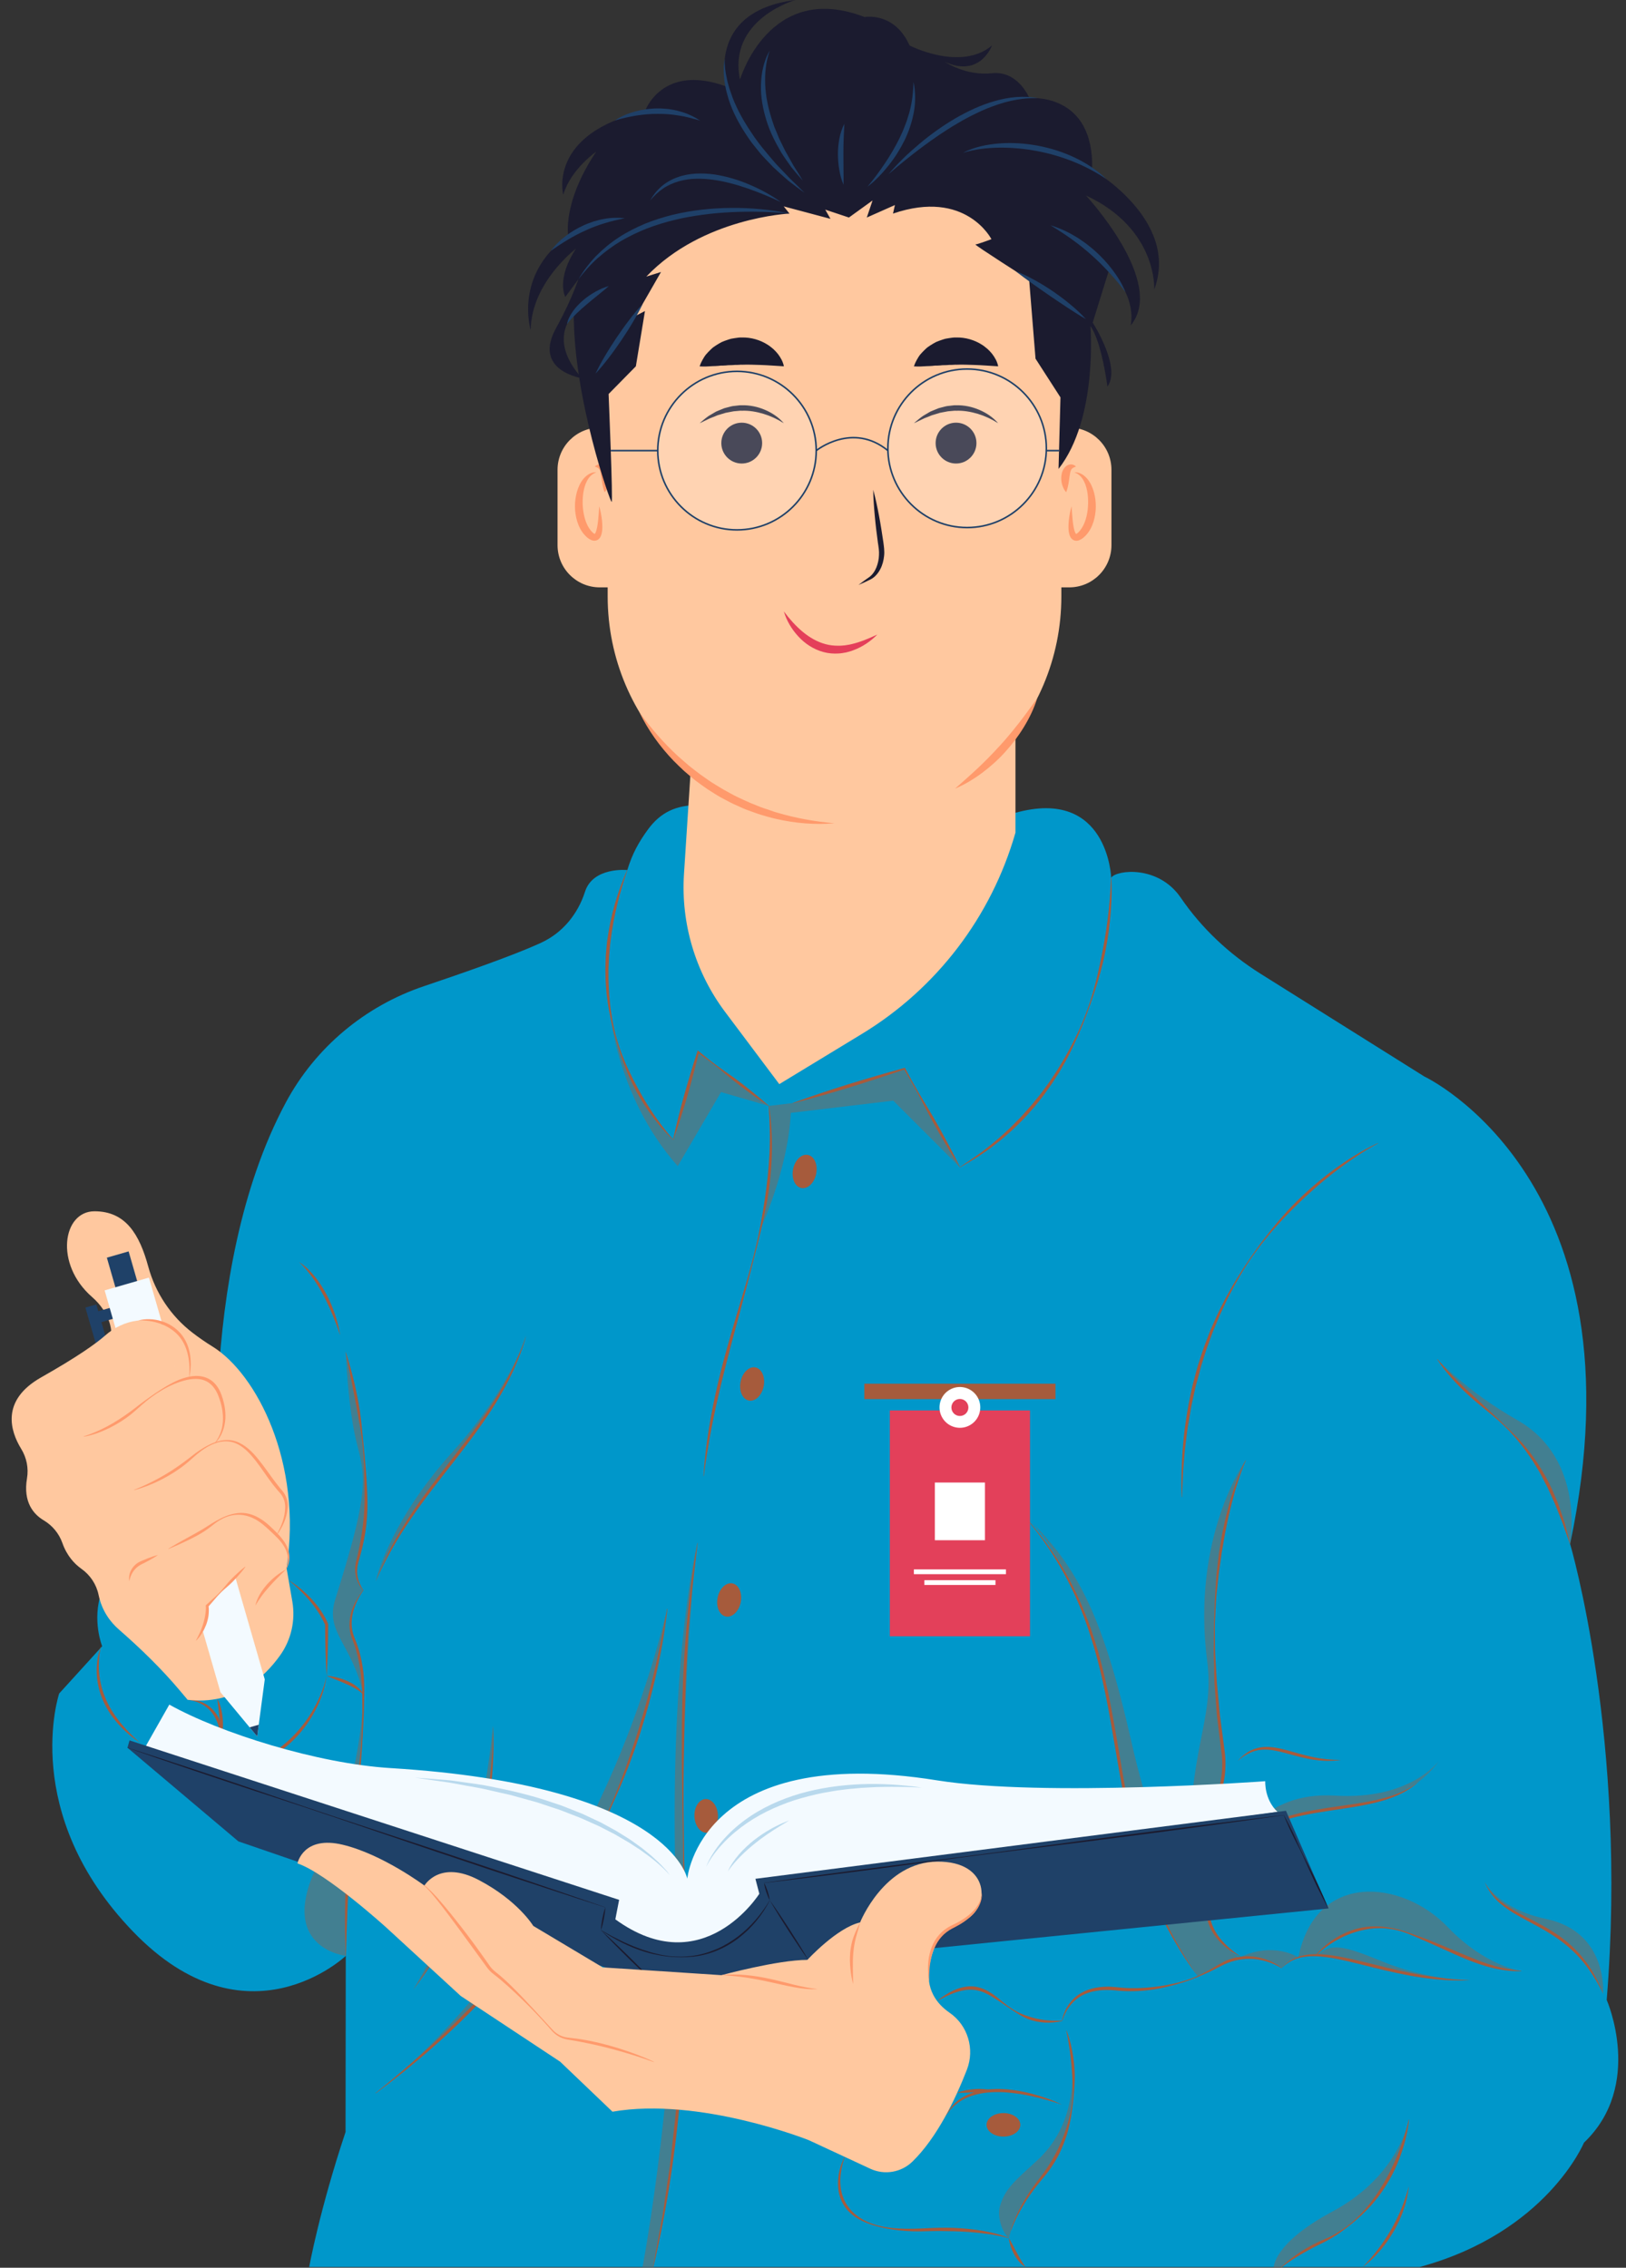 <svg width="104" height="145" viewBox="0 0 104 145" fill="none" xmlns="http://www.w3.org/2000/svg">
<rect x="0" y="0" width="104" height="145" fill="#333333" stroke="none"/>
<path d="M101.313 137C101.313 137 98.935 142.746 90.797 144.955H19.776C19.776 144.955 20.43 141.334 22.102 136.321L22.116 125.061C22.116 125.061 15.791 131.064 8.505 123.502C1.218 115.939 3.784 108.285 3.784 108.285L6.534 105.261C6.534 105.261 3.881 98.687 14.079 97.499C14.079 97.499 12.39 81.473 18.281 70.495C20.167 66.981 23.338 64.33 27.117 63.057C29.657 62.203 32.793 61.103 34.467 60.346C34.526 60.319 34.584 60.292 34.642 60.264C35.991 59.634 36.962 58.442 37.415 57.023C37.929 55.412 40.121 55.632 40.123 55.632C40.443 54.575 40.865 53.835 41.425 53.063C44.776 48.426 51.019 55.845 64.938 51.974C70.873 50.324 71.072 56.116 71.072 56.116C71.433 55.617 74.093 55.309 75.521 57.398C76.861 59.359 78.615 61.001 80.626 62.263L91.102 68.833C91.102 68.833 105.352 75.501 100.425 98.72C100.425 98.72 104.12 111.177 102.766 127.878C102.766 127.878 105.166 133.321 101.315 137.001L101.313 137Z" fill="#0097CA"/>
<path d="M64.948 53.245C63.41 58.614 59.905 63.207 55.132 66.107L49.844 69.32L46.377 64.702C44.476 62.17 43.544 59.042 43.748 55.883L44.883 38.398H64.95V53.245H64.948Z" fill="#FFC89F"/>
<path d="M53.377 5.9H53.376C45.363 5.9 38.867 12.396 38.867 20.408V38.133C38.867 46.146 45.363 52.641 53.376 52.641H53.377C61.389 52.641 67.885 46.146 67.885 38.133V20.408C67.885 12.396 61.389 5.9 53.377 5.9Z" fill="#FFC89F"/>
<path d="M53.375 52.641C52.124 52.748 50.849 52.642 49.614 52.355C49.304 52.288 49.001 52.193 48.695 52.106C48.391 52.015 48.096 51.896 47.795 51.792C47.643 51.744 47.502 51.669 47.355 51.607L46.92 51.411C46.632 51.276 46.356 51.117 46.073 50.971C45.796 50.815 45.533 50.635 45.262 50.468C44.997 50.291 44.744 50.098 44.487 49.912C44.237 49.715 44 49.502 43.757 49.298C43.522 49.086 43.3 48.858 43.074 48.636C42.195 47.722 41.45 46.681 40.903 45.551C41.637 46.569 42.453 47.509 43.36 48.345C43.595 48.545 43.823 48.753 44.057 48.951C44.301 49.139 44.538 49.336 44.787 49.516C45.042 49.688 45.286 49.876 45.545 50.041C45.808 50.199 46.065 50.369 46.333 50.518C46.603 50.661 46.867 50.82 47.144 50.952C47.423 51.08 47.698 51.217 47.982 51.336C48.268 51.447 48.549 51.575 48.84 51.674L49.279 51.819C49.425 51.867 49.568 51.927 49.718 51.963C50.901 52.315 52.126 52.531 53.377 52.642L53.375 52.641Z" fill="#FF9A6C"/>
<path d="M66.338 44.657C66.139 45.293 65.847 45.898 65.5 46.469C65.412 46.612 65.323 46.753 65.229 46.892L64.938 47.301C64.837 47.435 64.729 47.563 64.626 47.695L64.298 48.076C63.849 48.573 63.348 49.023 62.812 49.422C62.276 49.82 61.701 50.167 61.086 50.426C61.585 49.984 62.076 49.555 62.55 49.109C63.024 48.663 63.475 48.2 63.912 47.724L64.237 47.364C64.343 47.24 64.444 47.116 64.551 46.994L64.861 46.62C64.959 46.49 65.062 46.365 65.164 46.239C65.565 45.726 65.945 45.196 66.338 44.657Z" fill="#FF9A6C"/>
<path d="M39.114 27.341H38.361C36.87 27.341 35.661 28.549 35.661 30.04V34.857C35.661 36.348 36.87 37.557 38.361 37.557H39.114C40.605 37.557 41.814 36.348 41.814 34.857V30.04C41.814 28.549 40.605 27.341 39.114 27.341Z" fill="#FFC89F"/>
<path d="M68.39 27.341H67.636C66.145 27.341 64.936 28.549 64.936 30.04V34.857C64.936 36.348 66.145 37.557 67.636 37.557H68.39C69.881 37.557 71.089 36.348 71.089 34.857V30.04C71.089 28.549 69.881 27.341 68.39 27.341Z" fill="#FFC89F"/>
<path d="M38.146 30.2C37.856 30.3 37.661 30.516 37.539 30.761C37.411 31.004 37.344 31.279 37.302 31.553C37.231 32.105 37.265 32.678 37.42 33.197C37.499 33.456 37.611 33.7 37.768 33.898C37.842 33.995 37.949 34.097 38.01 34.127C38.024 34.134 38.032 34.136 38.03 34.139C38.029 34.141 38.02 34.147 38.023 34.148C38.028 34.154 38.063 34.119 38.086 34.07C38.137 33.968 38.168 33.83 38.197 33.692C38.225 33.553 38.24 33.408 38.257 33.263C38.289 32.971 38.305 32.673 38.326 32.372C38.412 32.662 38.466 32.959 38.502 33.262C38.519 33.413 38.526 33.567 38.525 33.723C38.523 33.881 38.511 34.041 38.452 34.217C38.419 34.304 38.379 34.407 38.26 34.497C38.201 34.541 38.119 34.57 38.043 34.574C37.967 34.579 37.901 34.562 37.846 34.543C37.632 34.456 37.521 34.34 37.401 34.215C37.166 33.962 37.019 33.657 36.921 33.349C36.733 32.729 36.729 32.075 36.897 31.463C36.982 31.158 37.114 30.86 37.322 30.61C37.429 30.489 37.551 30.378 37.694 30.302C37.835 30.226 37.995 30.187 38.146 30.197V30.2Z" fill="#FF9A6C"/>
<path d="M38.673 31.473C38.597 31.283 38.559 31.11 38.528 30.942C38.498 30.776 38.477 30.614 38.456 30.467C38.434 30.319 38.412 30.184 38.375 30.087C38.356 30.038 38.333 29.992 38.278 29.947C38.224 29.899 38.142 29.869 38.044 29.831C38.116 29.756 38.212 29.708 38.33 29.695C38.447 29.683 38.582 29.729 38.679 29.809C38.878 29.977 38.945 30.199 38.975 30.392C39.003 30.591 38.985 30.782 38.938 30.963C38.888 31.144 38.812 31.32 38.674 31.473H38.673Z" fill="#FF9A6C"/>
<path d="M68.718 30.2C68.87 30.191 69.029 30.23 69.171 30.305C69.313 30.38 69.436 30.492 69.542 30.613C69.75 30.863 69.882 31.161 69.968 31.466C70.136 32.078 70.131 32.732 69.944 33.352C69.845 33.66 69.699 33.965 69.464 34.218C69.343 34.343 69.232 34.458 69.018 34.546C68.963 34.565 68.898 34.582 68.822 34.577C68.746 34.574 68.664 34.544 68.605 34.5C68.485 34.41 68.446 34.307 68.412 34.22C68.354 34.043 68.342 33.885 68.34 33.726C68.34 33.569 68.345 33.416 68.363 33.265C68.398 32.962 68.451 32.664 68.538 32.374C68.56 32.675 68.576 32.974 68.608 33.266C68.625 33.411 68.64 33.556 68.667 33.695C68.695 33.833 68.727 33.971 68.778 34.072C68.802 34.121 68.837 34.156 68.842 34.151C68.845 34.149 68.836 34.144 68.835 34.142C68.833 34.139 68.841 34.138 68.855 34.13C68.916 34.1 69.022 33.998 69.097 33.901C69.253 33.703 69.365 33.458 69.445 33.2C69.599 32.681 69.633 32.108 69.562 31.556C69.52 31.282 69.454 31.007 69.325 30.764C69.203 30.518 69.008 30.303 68.718 30.203V30.2Z" fill="#FF9A6C"/>
<path d="M68.191 31.473C68.054 31.32 67.978 31.144 67.927 30.963C67.88 30.782 67.862 30.591 67.89 30.392C67.92 30.199 67.988 29.977 68.186 29.809C68.284 29.729 68.419 29.682 68.536 29.695C68.653 29.709 68.749 29.756 68.822 29.831C68.723 29.869 68.642 29.899 68.588 29.947C68.533 29.992 68.51 30.038 68.49 30.087C68.452 30.184 68.43 30.319 68.409 30.467C68.387 30.614 68.368 30.775 68.338 30.942C68.307 31.11 68.269 31.284 68.192 31.473H68.191Z" fill="#FF9A6C"/>
<path d="M61.148 29.638C61.87 29.638 62.454 29.053 62.454 28.332C62.454 27.611 61.87 27.026 61.148 27.026C60.427 27.026 59.843 27.611 59.843 28.332C59.843 29.053 60.427 29.638 61.148 29.638Z" fill="#1B1B2F"/>
<path d="M63.843 27.062C63.429 26.8 62.992 26.598 62.542 26.46C62.091 26.327 61.626 26.245 61.161 26.263C61.044 26.253 60.929 26.277 60.812 26.283L60.638 26.298C60.58 26.304 60.523 26.322 60.466 26.33L60.121 26.395C60.01 26.431 59.896 26.465 59.783 26.498L59.612 26.548L59.448 26.616L59.113 26.748C58.894 26.846 58.683 26.964 58.454 27.062C58.638 26.901 58.827 26.741 59.03 26.598L59.35 26.408L59.513 26.315L59.685 26.243C59.801 26.194 59.917 26.146 60.035 26.101C60.155 26.067 60.279 26.037 60.401 26.005C60.462 25.99 60.523 25.973 60.586 25.964L60.774 25.943C60.901 25.934 61.026 25.904 61.154 25.913C61.662 25.901 62.171 26.008 62.633 26.205C63.094 26.4 63.519 26.687 63.841 27.061L63.843 27.062Z" fill="#1B1B2F"/>
<path d="M47.441 29.638C48.162 29.638 48.747 29.053 48.747 28.332C48.747 27.611 48.162 27.027 47.441 27.027C46.72 27.027 46.136 27.611 46.136 28.332C46.136 29.053 46.72 29.638 47.441 29.638Z" fill="#1B1B2F"/>
<path d="M50.136 27.062C49.722 26.8 49.285 26.598 48.834 26.461C48.384 26.327 47.919 26.245 47.454 26.263C47.337 26.253 47.222 26.277 47.105 26.283L46.931 26.298C46.873 26.304 46.816 26.322 46.759 26.33L46.414 26.395C46.303 26.432 46.189 26.466 46.076 26.498L45.905 26.548L45.741 26.616L45.406 26.749C45.187 26.846 44.976 26.965 44.747 27.062C44.931 26.901 45.12 26.742 45.323 26.598L45.643 26.409L45.806 26.315L45.978 26.243C46.094 26.194 46.21 26.147 46.328 26.101C46.448 26.067 46.572 26.037 46.694 26.005C46.755 25.99 46.816 25.973 46.879 25.964L47.067 25.943C47.194 25.934 47.319 25.905 47.447 25.913C47.955 25.901 48.464 26.008 48.926 26.205C49.388 26.401 49.812 26.688 50.134 27.061L50.136 27.062Z" fill="#1B1B2F"/>
<path d="M55.851 31.318C56.002 31.867 56.118 32.421 56.222 32.977C56.328 33.532 56.414 34.091 56.497 34.65C56.533 34.921 56.582 35.229 56.549 35.529C56.519 35.827 56.446 36.124 56.304 36.392C56.166 36.659 55.961 36.904 55.687 37.046C55.43 37.171 55.176 37.292 54.912 37.401C55.136 37.225 55.369 37.062 55.599 36.899C55.81 36.746 55.957 36.518 56.057 36.276C56.153 36.032 56.212 35.77 56.22 35.505C56.239 35.239 56.195 34.984 56.151 34.698C56.076 34.138 56.005 33.578 55.954 33.015C55.901 32.452 55.859 31.888 55.851 31.318Z" fill="#1B1B2F"/>
<path d="M50.136 39.094C50.498 39.582 50.895 40.023 51.336 40.394C51.779 40.76 52.27 41.047 52.802 41.187C53.067 41.261 53.342 41.288 53.619 41.288C53.758 41.294 53.896 41.272 54.036 41.264C54.175 41.237 54.316 41.226 54.455 41.189C55.013 41.061 55.562 40.831 56.114 40.572C55.687 41.009 55.166 41.361 54.571 41.58C54.426 41.642 54.269 41.676 54.115 41.718C53.957 41.746 53.799 41.778 53.636 41.784C53.314 41.805 52.983 41.779 52.668 41.692C52.035 41.524 51.477 41.151 51.055 40.688C50.63 40.226 50.306 39.682 50.136 39.094Z" fill="#E43F5A"/>
<path d="M63.842 23.422C63.241 23.387 62.784 23.349 62.351 23.336C61.923 23.322 61.547 23.306 61.169 23.321C61.121 23.317 61.074 23.317 61.027 23.324L60.885 23.331C60.837 23.331 60.788 23.332 60.74 23.331C60.691 23.331 60.644 23.341 60.594 23.342C60.495 23.35 60.395 23.35 60.292 23.351C60.189 23.363 60.085 23.372 59.975 23.375C59.921 23.378 59.864 23.375 59.808 23.377C59.753 23.384 59.697 23.392 59.639 23.395C59.525 23.405 59.404 23.409 59.278 23.412C59.028 23.425 58.77 23.451 58.454 23.425C58.501 23.282 58.562 23.148 58.632 23.023C58.702 22.897 58.775 22.77 58.866 22.661C58.958 22.556 59.055 22.453 59.159 22.355C59.209 22.304 59.263 22.259 59.317 22.212C59.374 22.171 59.433 22.128 59.493 22.091C59.612 22.013 59.738 21.941 59.865 21.872C59.998 21.814 60.135 21.765 60.275 21.719C60.344 21.696 60.414 21.673 60.485 21.657L60.704 21.62C60.851 21.602 60.997 21.571 61.147 21.579C61.743 21.563 62.339 21.738 62.825 22.054C62.888 22.089 62.943 22.138 63.001 22.182C63.058 22.226 63.115 22.27 63.169 22.318C63.275 22.416 63.373 22.522 63.463 22.634C63.637 22.864 63.786 23.12 63.844 23.424L63.842 23.422Z" fill="#1B1B2F"/>
<path d="M50.136 23.422C49.535 23.387 49.078 23.349 48.645 23.336C48.217 23.322 47.841 23.306 47.463 23.321C47.416 23.317 47.368 23.317 47.321 23.324L47.179 23.331C47.13 23.331 47.082 23.332 47.034 23.331C46.985 23.331 46.938 23.341 46.888 23.342C46.789 23.35 46.689 23.35 46.586 23.351C46.483 23.363 46.379 23.372 46.269 23.375C46.215 23.378 46.158 23.375 46.102 23.377C46.047 23.384 45.991 23.392 45.933 23.395C45.819 23.405 45.697 23.409 45.572 23.412C45.322 23.425 45.064 23.451 44.748 23.425C44.795 23.282 44.855 23.148 44.926 23.023C44.996 22.897 45.069 22.77 45.16 22.661C45.252 22.556 45.349 22.453 45.453 22.355C45.503 22.304 45.557 22.259 45.611 22.212C45.668 22.171 45.727 22.128 45.787 22.091C45.906 22.013 46.032 21.941 46.159 21.872C46.291 21.814 46.429 21.765 46.569 21.719C46.638 21.696 46.708 21.673 46.779 21.657L46.998 21.62C47.145 21.602 47.291 21.571 47.441 21.579C48.037 21.563 48.633 21.738 49.118 22.054C49.182 22.089 49.237 22.138 49.295 22.182C49.352 22.226 49.408 22.27 49.463 22.318C49.569 22.416 49.667 22.522 49.757 22.634C49.931 22.864 50.08 23.12 50.138 23.424L50.136 23.422Z" fill="#1B1B2F"/>
<path d="M40.67 20.187L41.252 19.889L40.67 23.422L38.926 25.194C38.926 25.194 39.217 32.092 39.12 32.092C39.023 32.092 36.697 25.493 36.697 20.088C36.697 20.088 34.959 21.662 37.22 24.182C37.22 24.182 34.068 23.716 35.554 21.002C36.09 20.024 36.576 19.02 36.952 17.971C36.965 17.932 36.979 17.894 36.995 17.856L36.156 18.992C36.156 18.992 35.545 17.856 36.842 15.898C36.842 15.898 33.981 18.052 33.943 21.107C33.943 21.107 32.837 17.543 36.345 15.076C36.345 15.076 35.948 12.965 38.13 9.703C38.13 9.703 36.522 10.803 36.024 12.454C36.024 12.454 34.996 8.524 41.252 7.11C41.252 7.11 42.339 4.006 46.473 5.539C46.473 5.539 45.072 0.728 50.873 0C50.873 0 46.534 1.227 47.331 5.091C47.331 5.091 49.191 -1.272 55.3 1.091C55.3 1.091 57.204 0.728 58.178 2.909C58.178 2.909 61.455 4.591 63.447 2.909C63.447 2.909 62.694 5 60.436 3.955C60.436 3.955 61.765 4.864 63.447 4.683C65.129 4.501 65.838 6.273 65.838 6.273C65.838 6.273 69.986 5.874 69.854 10.833C69.854 10.833 75.48 14.061 73.825 18.512C73.825 18.512 74.057 14.639 69.456 12.498C69.456 12.498 74.633 18.061 72.315 20.813C72.315 20.813 72.786 19.066 70.94 17.244L69.89 20.627C69.89 20.627 71.736 23.489 70.831 24.716C70.831 24.716 70.469 21.854 69.744 20.85C69.744 20.85 70.239 26.752 67.705 29.984L67.828 25.409L66.233 22.934L65.825 17.896C65.825 17.896 62.268 15.63 62.39 15.63C62.513 15.63 63.412 15.294 63.412 15.294C63.412 15.294 61.777 12.063 57.117 13.657L57.239 13.111L55.441 13.909L55.809 12.818L54.297 13.909L52.784 13.405L53.117 13.993L50.127 13.196L50.495 13.657C50.495 13.657 44.936 13.909 41.338 17.687L42.278 17.392L40.672 20.189L40.67 20.187Z" fill="#1B1B2F"/>
<path d="M46.356 3.765C46.34 4.197 46.398 4.623 46.492 5.038C46.529 5.248 46.598 5.45 46.653 5.654C46.719 5.856 46.79 6.055 46.861 6.255C47.169 7.046 47.589 7.79 48.067 8.491C48.529 9.206 49.091 9.85 49.649 10.497L50.537 11.428C50.847 11.725 51.159 12.022 51.462 12.332C51.11 12.082 50.767 11.818 50.422 11.554C50.095 11.271 49.771 10.982 49.453 10.686C49.301 10.53 49.151 10.374 49.002 10.214C48.853 10.055 48.699 9.901 48.565 9.728L48.156 9.219C48.017 9.051 47.903 8.862 47.776 8.686C47.291 7.961 46.868 7.183 46.603 6.347C46.544 6.136 46.48 5.926 46.431 5.713C46.394 5.497 46.34 5.285 46.322 5.066C46.273 4.633 46.262 4.19 46.355 3.765H46.356Z" fill="#1F4068"/>
<path d="M49.233 3.247C49.1 3.599 49.025 3.964 48.982 4.33C48.93 4.696 48.933 5.066 48.943 5.431C48.978 6.165 49.128 6.887 49.352 7.586C49.411 7.76 49.462 7.937 49.526 8.109L49.739 8.62C49.774 8.705 49.805 8.792 49.844 8.876L49.967 9.123C50.051 9.288 50.131 9.456 50.21 9.623L50.756 10.596C50.957 10.91 51.159 11.224 51.349 11.55C51.097 11.272 50.856 10.982 50.615 10.692C50.397 10.385 50.176 10.077 49.973 9.758C49.592 9.104 49.239 8.425 49.019 7.691C48.794 6.964 48.651 6.201 48.671 5.434C48.684 5.052 48.72 4.67 48.814 4.299C48.906 3.931 49.03 3.566 49.233 3.247Z" fill="#1F4068"/>
<path d="M55.484 11.941C55.888 11.453 56.261 10.949 56.609 10.431C56.954 9.911 57.272 9.376 57.542 8.82L57.736 8.4C57.801 8.259 57.847 8.112 57.906 7.969C57.934 7.897 57.964 7.826 57.99 7.753L58.057 7.533L58.126 7.311C58.15 7.238 58.176 7.164 58.189 7.088C58.349 6.488 58.407 5.872 58.433 5.236C58.552 5.857 58.57 6.51 58.455 7.144C58.339 7.777 58.136 8.395 57.855 8.973C57.568 9.547 57.226 10.093 56.827 10.591C56.43 11.089 55.988 11.555 55.483 11.941H55.484Z" fill="#1F4068"/>
<path d="M53.952 11.813C53.818 11.505 53.736 11.18 53.68 10.852C53.624 10.524 53.595 10.192 53.595 9.858C53.591 9.525 53.628 9.19 53.688 8.861C53.75 8.533 53.855 8.21 54.007 7.912C53.995 8.248 53.968 8.569 53.959 8.893C53.95 9.216 53.942 9.536 53.944 9.858L53.95 10.826C53.955 11.152 53.96 11.477 53.952 11.812V11.813Z" fill="#1F4068"/>
<path d="M56.828 11.14C57.423 10.433 58.096 9.794 58.805 9.198C59.515 8.601 60.271 8.06 61.072 7.586C61.876 7.12 62.725 6.714 63.626 6.462C64.52 6.201 65.481 6.103 66.39 6.277C65.466 6.248 64.564 6.421 63.708 6.721C63.28 6.871 62.858 7.041 62.451 7.243C62.042 7.438 61.638 7.65 61.248 7.886C60.46 8.344 59.707 8.864 58.973 9.409C58.24 9.958 57.525 10.534 56.828 11.139V11.14Z" fill="#1F4068"/>
<path d="M61.59 9.772C62.314 9.395 63.14 9.228 63.957 9.169C64.778 9.109 65.605 9.171 66.413 9.321C67.22 9.479 68.012 9.727 68.753 10.083C69.494 10.436 70.188 10.892 70.774 11.457C70.097 11.005 69.385 10.63 68.643 10.332C67.9 10.036 67.131 9.81 66.348 9.663C65.565 9.511 64.766 9.437 63.967 9.44C63.168 9.449 62.368 9.532 61.59 9.772Z" fill="#1F4068"/>
<path d="M71.987 18.679C71.659 18.241 71.312 17.828 70.949 17.432C70.583 17.037 70.207 16.655 69.804 16.304C69.405 15.947 68.988 15.61 68.55 15.299C68.118 14.978 67.656 14.702 67.194 14.403C67.715 14.569 68.227 14.784 68.699 15.07C68.942 15.202 69.164 15.367 69.392 15.522C69.507 15.6 69.609 15.693 69.718 15.777C69.827 15.862 69.934 15.95 70.035 16.044C70.448 16.411 70.826 16.818 71.157 17.258C71.49 17.697 71.785 18.168 71.987 18.679Z" fill="#1F4068"/>
<path d="M39.319 7.708C39.713 7.439 40.162 7.256 40.624 7.129C40.74 7.1 40.856 7.068 40.974 7.045L41.329 6.983C41.568 6.956 41.809 6.933 42.05 6.933C42.17 6.931 42.291 6.933 42.411 6.944C42.532 6.954 42.652 6.958 42.772 6.974C43.009 7.018 43.249 7.045 43.478 7.122C43.945 7.241 44.381 7.454 44.78 7.708C44.319 7.587 43.877 7.452 43.419 7.388C42.966 7.31 42.509 7.275 42.051 7.281C41.593 7.278 41.136 7.321 40.681 7.393C40.225 7.467 39.773 7.571 39.319 7.707V7.708Z" fill="#1F4068"/>
<path d="M49.942 12.917C49.245 12.591 48.54 12.3 47.823 12.05C47.464 11.928 47.103 11.812 46.737 11.721C46.372 11.628 46.005 11.547 45.633 11.498C45.263 11.444 44.89 11.42 44.519 11.43C44.148 11.433 43.781 11.493 43.425 11.59C43.071 11.692 42.727 11.84 42.417 12.051C42.107 12.26 41.835 12.526 41.583 12.817C41.772 12.482 42.017 12.174 42.314 11.914C42.615 11.659 42.967 11.464 43.341 11.331C44.093 11.056 44.909 11.053 45.681 11.153C46.456 11.27 47.208 11.494 47.92 11.797C48.633 12.1 49.317 12.465 49.942 12.917Z" fill="#1F4068"/>
<path d="M50.493 13.655C49.875 13.593 49.255 13.554 48.636 13.545C48.018 13.529 47.4 13.537 46.784 13.565C46.168 13.598 45.553 13.646 44.944 13.732C44.335 13.815 43.728 13.915 43.133 14.067C42.537 14.21 41.95 14.39 41.379 14.61C40.808 14.832 40.258 15.101 39.727 15.406C39.201 15.721 38.706 16.085 38.245 16.49C37.78 16.896 37.379 17.366 36.994 17.855C37.313 17.321 37.694 16.822 38.126 16.367C38.569 15.923 39.055 15.519 39.583 15.175C40.112 14.832 40.676 14.549 41.256 14.303C41.84 14.068 42.442 13.88 43.052 13.728C44.274 13.437 45.527 13.303 46.778 13.294C48.027 13.287 49.278 13.396 50.494 13.655H50.493Z" fill="#1F4068"/>
<path d="M35.233 16.045C35.492 15.68 35.822 15.367 36.179 15.095C36.534 14.819 36.926 14.593 37.337 14.405C37.542 14.309 37.756 14.237 37.968 14.161C38.188 14.106 38.401 14.032 38.625 14.002C39.067 13.913 39.523 13.907 39.965 13.95C39.529 14.053 39.102 14.132 38.69 14.268C38.275 14.392 37.871 14.541 37.48 14.723C37.086 14.896 36.705 15.098 36.33 15.32C35.957 15.543 35.593 15.783 35.232 16.045H35.233Z" fill="#1F4068"/>
<path d="M64.959 17.34C65.391 17.498 65.801 17.702 66.2 17.922C66.601 18.142 66.987 18.385 67.365 18.64C67.739 18.901 68.107 19.169 68.456 19.464C68.809 19.754 69.144 20.065 69.454 20.403C69.053 20.177 68.674 19.93 68.294 19.683C67.914 19.435 67.541 19.181 67.168 18.928C66.797 18.669 66.423 18.417 66.056 18.152C65.687 17.89 65.32 17.624 64.959 17.34Z" fill="#1F4068"/>
<path d="M36.264 20.725C36.32 20.412 36.482 20.128 36.665 19.873C36.852 19.617 37.072 19.39 37.311 19.187C37.548 18.98 37.812 18.809 38.081 18.654C38.217 18.578 38.359 18.511 38.5 18.445C38.645 18.388 38.79 18.331 38.941 18.288C38.828 18.398 38.707 18.495 38.589 18.592C38.471 18.691 38.353 18.786 38.234 18.88C38 19.072 37.764 19.258 37.537 19.453C37.31 19.646 37.085 19.841 36.871 20.05C36.66 20.261 36.451 20.474 36.265 20.725H36.264Z" fill="#1F4068"/>
<path d="M38.09 23.89C38.281 23.479 38.5 23.087 38.731 22.7C38.96 22.313 39.205 21.937 39.454 21.562C39.708 21.192 39.965 20.824 40.24 20.467C40.513 20.11 40.795 19.76 41.106 19.43C40.915 19.843 40.695 20.236 40.464 20.622C40.236 21.009 39.992 21.385 39.743 21.758C39.489 22.127 39.232 22.494 38.957 22.851C38.684 23.208 38.402 23.558 38.09 23.892V23.89Z" fill="#1F4068"/>
<g style="mix-blend-mode:multiply" opacity="0.4">
<path d="M48.644 78.579C48.644 78.579 50.412 74.784 50.579 71.159L57.133 70.378L61.397 74.637L57.855 68.332L50.711 70.529L49.173 70.715C49.173 70.715 49.524 76.072 48.643 78.579H48.644Z" fill="#A65B3C"/>
</g>
<g style="mix-blend-mode:multiply" opacity="0.4">
<path d="M49.175 70.715L44.657 67.26L43.06 72.873C43.06 72.873 39.7 69.519 38.935 64.078C38.935 64.078 39.24 69.929 43.347 74.563L46.118 69.831L49.176 70.715H49.175Z" fill="#A65B3C"/>
</g>
<g style="mix-blend-mode:multiply" opacity="0.4">
<path d="M97.302 126.031C97.302 126.031 94.985 125.715 92.61 123.229C89.676 120.16 84.138 119.644 83.043 125.165C83.043 125.165 81.524 124.103 79.26 125.165C79.26 125.165 80.745 124.948 81.978 125.842C81.978 125.842 82.749 124.905 84.138 125.058C84.296 125.076 86.217 122.201 90.409 123.735C92.239 124.404 94.379 125.704 97.302 126.031Z" fill="#A65B3C"/>
</g>
<g style="mix-blend-mode:multiply" opacity="0.4">
<path d="M79.259 125.165C79.259 125.165 75.232 122.696 78.669 118.79C78.669 118.79 76.514 117.394 78.051 114.441C78.051 114.441 78.533 113.429 77.889 109.282C77.245 105.134 77.74 97.135 79.673 93.375C79.673 93.375 76.177 98.22 77.213 106.23C77.709 110.066 75.87 112.143 76.222 118.563C76.347 120.824 74.298 119.884 72.386 111.456C70.473 103.028 68.832 99.901 65.162 96.549C65.162 96.549 69.738 99.65 71.62 112.898C71.62 112.898 73.073 122.205 76.628 126.363C76.628 126.363 78.604 125.421 79.259 125.164V125.165Z" fill="#A65B3C"/>
</g>
<g style="mix-blend-mode:multiply" opacity="0.4">
<path d="M79.259 118.145C79.259 118.145 80.602 114.521 85.391 114.814C90.195 115.109 92.032 112.6 92.032 112.6C92.032 112.6 90.352 115.25 86.419 115.474C82.486 115.697 80.327 116.903 79.259 118.145Z" fill="#A65B3C"/>
</g>
<g style="mix-blend-mode:multiply" opacity="0.4">
<path d="M44.611 98.662C44.611 98.662 42.855 105.402 43.194 119.788C43.49 132.323 41.099 144.956 41.099 144.956H41.777C41.777 144.956 44.13 136.348 43.768 121.989C43.406 107.63 44.61 98.662 44.61 98.662H44.611Z" fill="#A65B3C"/>
</g>
<g style="mix-blend-mode:multiply" opacity="0.4">
<path d="M22.116 125.058C22.116 125.058 17.435 124.544 20.542 118.79C23.235 113.804 23.235 108.316 23.235 108.316C22.507 105.092 20.774 104.388 21.442 102.265C23.41 95.998 23.473 94.716 22.872 92.491C22.253 90.199 22.116 86.471 22.116 86.471C22.116 86.471 24.071 92.84 23.137 98.662C23.137 98.662 22.286 100.573 23.234 101.688C23.234 101.688 21.95 102.861 22.675 104.946C23.399 107.032 23.399 109.097 23.118 111.757C22.836 114.418 22.123 118.847 22.116 125.059V125.058Z" fill="#A65B3C"/>
</g>
<g style="mix-blend-mode:multiply" opacity="0.4">
<path d="M68.208 129.841C68.208 129.841 69.709 134.521 67.296 138.304C67.296 138.304 64.989 141.116 64.527 143.103C64.527 143.103 64.526 143.102 64.523 143.099C64.053 142.684 63.778 141.685 63.952 141.082C64.284 139.93 64.912 139.448 66.339 138.138C69.844 134.92 68.208 129.841 68.208 129.841Z" fill="#A65B3C"/>
</g>
<g style="mix-blend-mode:multiply" opacity="0.4">
<path d="M84.137 125.057C84.137 125.057 86.031 125.074 88.2 125.792C90.369 126.511 94.017 126.62 94.017 126.62C94.017 126.62 91.305 126.62 88.347 125.392C85.408 124.171 85.098 124.389 84.137 125.057Z" fill="#A65B3C"/>
</g>
<g style="mix-blend-mode:multiply" opacity="0.4">
<path d="M94.963 120.347C94.963 120.347 95.518 121.852 98.007 122.881C100.495 123.911 102.076 126.206 102.535 127.487C102.535 127.487 102.872 123.534 98.884 122.697C95.815 122.053 94.963 120.346 94.963 120.346V120.347Z" fill="#A65B3C"/>
</g>
<g style="mix-blend-mode:multiply" opacity="0.4">
<path d="M81.958 145C81.958 145 83.591 143.565 85.859 142.601C85.859 142.601 88.986 140.799 90.115 135.531C90.115 135.531 89.506 139.114 85.228 141.403C81.399 143.453 81.466 145 81.466 145H81.958Z" fill="#A65B3C"/>
</g>
<g style="mix-blend-mode:multiply" opacity="0.4">
<path d="M91.931 86.915C91.931 86.915 93.767 89.124 95.621 90.587C97.473 92.049 99.484 94.72 100.423 98.719C100.423 98.719 101.438 93.297 97.049 90.803C93.81 88.964 91.931 86.915 91.931 86.915Z" fill="#A65B3C"/>
</g>
<g style="mix-blend-mode:multiply" opacity="0.4">
<path d="M33.643 85.372C33.643 85.372 33.304 87.904 29.03 93.291C24.817 98.602 24.026 101.128 24.026 101.128C24.026 101.128 24.789 97.441 28.971 92.804C32.758 88.605 33.642 85.373 33.642 85.373L33.643 85.372Z" fill="#A65B3C"/>
</g>
<g style="mix-blend-mode:multiply" opacity="0.4">
<path d="M42.677 102.872C42.677 102.872 41.777 120.328 24.026 133.841C24.026 133.841 37.41 124.345 42.677 102.872Z" fill="#A65B3C"/>
</g>
<g style="mix-blend-mode:multiply" opacity="0.4">
<path d="M31.531 110.348C31.531 110.348 32.103 119.144 26.422 127.231C26.422 127.231 30.528 120.927 31.531 110.348Z" fill="#A65B3C"/>
</g>
<path d="M61.388 74.641C61.063 74.132 60.75 73.618 60.444 73.098C60.14 72.578 59.838 72.055 59.55 71.526C59.264 70.995 58.992 70.457 58.708 69.925C58.422 69.395 58.124 68.872 57.814 68.354L57.869 68.376L56.984 68.677L56.096 68.97C55.502 69.16 54.911 69.354 54.315 69.536C53.719 69.717 53.121 69.893 52.52 70.062C51.92 70.23 51.319 70.394 50.713 70.546L50.707 70.527C51.292 70.31 51.882 70.107 52.472 69.907C53.063 69.709 53.657 69.517 54.251 69.331C54.846 69.146 55.444 68.973 56.041 68.796L56.939 68.537L57.84 68.287L57.878 68.277L57.895 68.309C58.175 68.843 58.468 69.37 58.772 69.89C59.078 70.409 59.396 70.922 59.7 71.443C60.002 71.965 60.291 72.493 60.577 73.024C60.862 73.555 61.139 74.091 61.404 74.633L61.387 74.643L61.388 74.641Z" fill="#A65B3C"/>
<path d="M71.081 56.114C71.097 56.341 71.102 56.57 71.103 56.798C71.104 57.027 71.103 57.255 71.092 57.483C71.074 57.94 71.045 58.397 70.997 58.851C70.901 59.76 70.756 60.666 70.544 61.555C70.329 62.444 70.053 63.316 69.75 64.177C69.602 64.609 69.437 65.034 69.272 65.46C69.181 65.669 69.093 65.88 69.007 66.091C68.92 66.302 68.819 66.507 68.726 66.715C68.677 66.818 68.633 66.924 68.581 67.026L68.427 67.332C68.322 67.536 68.224 67.743 68.106 67.938L67.765 68.534L67.395 69.112C67.275 69.308 67.136 69.491 67.004 69.677C66.87 69.863 66.743 70.054 66.596 70.231L66.168 70.768C66.018 70.942 65.863 71.112 65.711 71.282C65.634 71.367 65.558 71.453 65.479 71.536L65.235 71.778C65.072 71.939 64.913 72.104 64.743 72.258C64.395 72.557 64.061 72.871 63.692 73.143C62.978 73.717 62.194 74.197 61.402 74.644L61.392 74.627C62.15 74.122 62.906 73.614 63.593 73.02C63.952 72.741 64.274 72.421 64.61 72.117C64.773 71.96 64.928 71.794 65.088 71.634L65.326 71.393C65.403 71.31 65.476 71.223 65.551 71.139C65.701 70.969 65.854 70.802 66.003 70.631L66.43 70.103C66.578 69.93 66.706 69.744 66.842 69.562C66.974 69.379 67.115 69.2 67.236 69.008L67.613 68.441L67.966 67.859C68.087 67.667 68.191 67.465 68.303 67.268L68.469 66.97C68.525 66.871 68.572 66.768 68.624 66.667C69.043 65.86 69.397 65.018 69.686 64.155C69.975 63.292 70.194 62.407 70.378 61.518C70.566 60.629 70.724 59.734 70.839 58.832C70.87 58.607 70.893 58.38 70.92 58.156C70.942 57.93 70.966 57.703 70.984 57.476C71.02 57.023 71.05 56.569 71.058 56.114H71.078H71.081Z" fill="#A65B3C"/>
<path d="M43.052 72.88C42.48 72.359 41.989 71.754 41.538 71.126C41.425 70.968 41.32 70.805 41.212 70.645C41.11 70.479 41.005 70.318 40.907 70.149C40.711 69.815 40.527 69.474 40.364 69.123C40.034 68.42 39.77 67.691 39.539 66.955C39.304 66.219 39.117 65.469 38.974 64.708C38.896 64.329 38.848 63.944 38.799 63.56C38.77 63.173 38.728 62.788 38.729 62.4L38.723 62.109L38.72 61.963L38.724 61.818L38.741 61.237C38.744 61.043 38.77 60.85 38.785 60.657C38.804 60.464 38.814 60.269 38.847 60.078C39.06 58.542 39.488 57.038 40.112 55.626L40.131 55.633C39.627 57.09 39.251 58.585 39.06 60.106C39.029 60.294 39.017 60.486 38.999 60.677L38.973 60.963C38.964 61.058 38.953 61.153 38.95 61.249L38.923 61.823L38.916 61.966V62.11L38.918 62.397C38.912 62.78 38.943 63.162 38.959 63.546C38.998 63.927 39.022 64.311 39.083 64.69C39.192 65.45 39.356 66.205 39.602 66.934C39.847 67.663 40.164 68.366 40.514 69.047C40.863 69.73 41.241 70.398 41.667 71.036C41.879 71.356 42.1 71.671 42.333 71.976C42.566 72.281 42.806 72.581 43.067 72.865L43.053 72.88H43.052Z" fill="#A65B3C"/>
<path d="M49.167 70.723C48.769 70.464 48.38 70.192 47.996 69.913C47.613 69.634 47.233 69.351 46.863 69.053L46.315 68.599C46.134 68.446 45.951 68.294 45.764 68.149C45.392 67.855 45.008 67.578 44.62 67.305L44.71 67.276C44.595 67.749 44.475 68.22 44.347 68.69C44.221 69.16 44.096 69.629 43.96 70.097C43.823 70.564 43.682 71.029 43.533 71.493C43.384 71.956 43.233 72.419 43.068 72.878L43.049 72.873C43.15 72.396 43.266 71.923 43.382 71.451C43.499 70.979 43.626 70.508 43.754 70.04C43.884 69.571 44.025 69.105 44.165 68.64C44.303 68.173 44.45 67.71 44.6 67.247L44.626 67.165L44.689 67.217C45.054 67.519 45.422 67.818 45.804 68.1C45.993 68.242 46.187 68.379 46.382 68.514L46.964 68.924C47.348 69.202 47.72 69.495 48.09 69.792C48.459 70.089 48.823 70.393 49.178 70.71L49.166 70.726L49.167 70.723Z" fill="#A65B3C"/>
<path d="M44.621 98.663C44.51 99.626 44.395 100.587 44.275 101.546L44.026 104.439C43.973 105.405 43.914 106.37 43.867 107.337C43.844 108.304 43.797 109.271 43.776 110.238C43.762 111.206 43.733 112.173 43.727 113.141C43.722 114.11 43.713 115.077 43.727 116.046C43.739 117.982 43.789 119.918 43.821 121.855C43.888 125.728 43.869 129.609 43.557 133.475C43.257 137.341 42.675 141.186 41.789 144.958L41.769 144.954L42.296 142.098C42.395 141.624 42.451 141.142 42.524 140.665L42.737 139.229L42.845 138.511L42.927 137.791L43.087 136.348C43.209 135.389 43.271 134.423 43.351 133.459C43.643 129.602 43.718 125.729 43.711 121.856C43.713 120.888 43.707 119.919 43.696 118.952C43.686 117.983 43.677 117.015 43.658 116.048L43.617 113.142C43.606 112.658 43.612 112.174 43.611 111.689V110.236C43.66 106.362 43.936 102.481 44.604 98.661L44.624 98.664L44.621 98.663Z" fill="#A65B3C"/>
<path d="M49.184 70.714C49.492 72.708 49.412 74.757 49.075 76.745C48.901 77.74 48.663 78.72 48.418 79.698C48.174 80.675 47.92 81.65 47.665 82.623C47.411 83.598 47.145 84.569 46.882 85.54C46.62 86.511 46.37 87.484 46.134 88.461C45.657 90.413 45.272 92.387 45.014 94.384L44.994 94.382C45.125 92.371 45.467 90.374 45.926 88.412C46.157 87.43 46.424 86.458 46.7 85.489C46.975 84.52 47.268 83.558 47.559 82.593C47.848 81.629 48.124 80.661 48.356 79.682C48.586 78.702 48.767 77.712 48.911 76.719C49.057 75.727 49.171 74.729 49.217 73.727C49.267 72.725 49.247 71.72 49.165 70.716L49.185 70.714H49.184Z" fill="#A65B3C"/>
<path d="M42.688 102.874C42.492 104.41 42.218 105.937 41.87 107.448L41.592 108.577L41.288 109.699C41.178 110.071 41.066 110.442 40.949 110.812C40.826 111.179 40.706 111.549 40.58 111.915C40.447 112.279 40.314 112.643 40.175 113.005C40.029 113.364 39.892 113.726 39.739 114.083C39.436 114.796 39.122 115.504 38.791 116.204C38.123 117.602 37.402 118.974 36.608 120.306C35.816 121.638 34.947 122.926 34.006 124.159C33.066 125.394 32.063 126.58 30.997 127.706C28.872 129.966 26.52 132.006 24.032 133.85L24.02 133.833C26.432 131.893 28.734 129.819 30.847 127.564C31.899 126.434 32.91 125.264 33.857 124.044C34.804 122.822 35.693 121.558 36.515 120.248C37.335 118.938 38.081 117.58 38.728 116.175L38.852 115.912L38.968 115.646L39.201 115.115C39.356 114.761 39.491 114.399 39.637 114.04C39.779 113.681 39.908 113.317 40.044 112.955C40.176 112.591 40.295 112.224 40.423 111.86C40.547 111.493 40.663 111.125 40.783 110.758L41.118 109.649L41.432 108.533L41.72 107.41C42.091 105.91 42.4 104.393 42.667 102.869L42.688 102.872V102.874Z" fill="#A65B3C"/>
<path d="M33.643 85.454C33.433 86.196 33.156 86.918 32.837 87.621C32.514 88.323 32.144 89.002 31.742 89.661C30.936 90.981 29.991 92.205 29.052 93.426C28.099 94.636 27.148 95.845 26.281 97.113C25.847 97.746 25.436 98.396 25.06 99.066C24.678 99.732 24.337 100.422 24.026 101.128C24.294 100.405 24.619 99.704 24.973 99.018C25.333 98.336 25.73 97.674 26.152 97.026C26.997 95.734 27.953 94.52 28.893 93.301C29.845 92.092 30.781 90.871 31.61 89.579C32.025 88.934 32.408 88.266 32.747 87.578C33.093 86.891 33.388 86.18 33.641 85.453L33.643 85.454Z" fill="#A65B3C"/>
<path d="M65.163 96.55C66.094 97.528 66.931 98.596 67.66 99.737C68.383 100.88 68.989 102.098 69.481 103.36C69.978 104.62 70.349 105.927 70.659 107.243C70.967 108.561 71.207 109.892 71.437 111.222C71.662 112.554 71.878 113.886 72.139 115.209C72.399 116.531 72.712 117.842 73.101 119.131C73.877 121.71 75.057 124.167 76.629 126.366C75.812 125.291 75.094 124.139 74.478 122.935C73.867 121.728 73.364 120.467 72.954 119.178C72.129 116.595 71.699 113.914 71.24 111.258C71.016 109.927 70.782 108.599 70.481 107.286C70.182 105.973 69.808 104.676 69.338 103.416C68.4 100.892 66.969 98.559 65.164 96.551L65.163 96.55Z" fill="#A65B3C"/>
<path d="M88.141 73.108C87.143 73.644 86.209 74.29 85.312 74.978C84.866 75.325 84.428 75.683 84.008 76.06C83.798 76.25 83.585 76.434 83.381 76.631L83.072 76.921L82.772 77.22L82.469 77.518L82.177 77.825L81.885 78.133C81.79 78.238 81.698 78.345 81.603 78.451C81.416 78.662 81.226 78.873 81.05 79.095L80.784 79.426C80.694 79.535 80.61 79.649 80.526 79.763C79.839 80.664 79.243 81.634 78.722 82.637L78.525 83.014C78.46 83.139 78.404 83.27 78.344 83.397L78.164 83.781C78.105 83.91 78.039 84.035 77.987 84.167L77.659 84.95L77.578 85.145L77.505 85.344L77.358 85.741C77.152 86.267 76.998 86.812 76.826 87.35C76.748 87.621 76.68 87.896 76.605 88.168L76.494 88.577C76.456 88.713 76.432 88.853 76.4 88.991L76.22 89.819C76.187 89.956 76.168 90.097 76.144 90.235L76.072 90.653L75.999 91.07L75.962 91.279C75.951 91.349 75.944 91.419 75.935 91.49L75.831 92.332C75.814 92.472 75.795 92.613 75.78 92.753L75.746 93.177L75.677 94.024C75.644 94.589 75.628 95.156 75.603 95.723H75.583C75.505 93.455 75.701 91.169 76.197 88.945C76.228 88.806 76.252 88.665 76.291 88.528L76.4 88.115C76.474 87.84 76.54 87.563 76.625 87.291C76.805 86.751 76.966 86.204 77.181 85.676L77.333 85.277L77.409 85.077L77.496 84.881L77.841 84.101C77.96 83.842 78.093 83.591 78.22 83.336C78.286 83.209 78.347 83.081 78.416 82.957L78.626 82.585C78.895 82.084 79.206 81.608 79.503 81.124L79.978 80.417C80.139 80.183 80.307 79.954 80.471 79.722C80.632 79.487 80.816 79.27 80.986 79.044C81.155 78.815 81.337 78.597 81.518 78.377C81.609 78.268 81.698 78.157 81.79 78.049L82.073 77.73L82.357 77.411L82.652 77.103C83.445 76.286 84.306 75.535 85.218 74.855C86.135 74.183 87.096 73.561 88.131 73.089L88.139 73.107L88.141 73.108Z" fill="#A65B3C"/>
<path d="M19.12 80.693C19.318 80.809 19.494 80.958 19.663 81.115C19.832 81.272 19.985 81.444 20.132 81.622C20.424 81.978 20.669 82.37 20.886 82.776C21.102 83.182 21.277 83.609 21.426 84.042C21.502 84.259 21.558 84.482 21.621 84.701C21.672 84.923 21.719 85.147 21.761 85.372C21.676 85.158 21.604 84.943 21.527 84.73L21.403 84.413C21.361 84.307 21.327 84.2 21.279 84.097C21.185 83.89 21.109 83.677 21.007 83.475C20.958 83.374 20.913 83.269 20.864 83.168L20.709 82.868C20.499 82.47 20.267 82.083 20.007 81.715C19.875 81.533 19.74 81.352 19.592 81.181C19.446 81.008 19.292 80.843 19.12 80.691V80.693Z" fill="#A65B3C"/>
<path d="M78.669 118.79C78.467 119.039 78.283 119.3 78.119 119.574C77.953 119.845 77.806 120.127 77.683 120.417C77.561 120.708 77.461 121.007 77.401 121.314C77.338 121.62 77.312 121.933 77.34 122.241C77.388 122.86 77.641 123.453 78.037 123.94C78.431 124.428 78.929 124.837 79.466 125.186C78.891 124.904 78.348 124.532 77.916 124.039C77.703 123.793 77.514 123.518 77.384 123.214C77.251 122.912 77.169 122.587 77.141 122.257C77.087 121.593 77.26 120.936 77.54 120.353C77.822 119.767 78.207 119.237 78.668 118.79H78.669Z" fill="#A65B3C"/>
<path d="M79.684 93.38C79.466 93.879 79.285 94.394 79.126 94.914C79.086 95.044 79.041 95.173 79.005 95.303L78.897 95.697C78.862 95.828 78.823 95.959 78.791 96.09L78.694 96.486C78.555 97.012 78.46 97.548 78.348 98.081C78.306 98.35 78.259 98.618 78.212 98.886L78.141 99.287L78.086 99.692L77.97 100.5L77.942 100.701L77.921 100.904L77.878 101.31L77.794 102.123C77.773 102.395 77.765 102.667 77.749 102.939C77.736 103.211 77.72 103.483 77.71 103.756C77.703 104.028 77.71 104.301 77.71 104.574C77.712 105.119 77.713 105.664 77.752 106.208L77.799 107.024C77.817 107.296 77.824 107.568 77.855 107.838L78.008 109.465L78.027 109.669L78.054 109.872L78.108 110.276L78.216 111.086L78.321 111.897C78.36 112.172 78.381 112.449 78.383 112.726C78.386 113.28 78.319 113.837 78.17 114.371C78.097 114.638 78.005 114.899 77.896 115.154C77.786 115.405 77.691 115.65 77.632 115.912C77.514 116.429 77.529 116.984 77.734 117.481C77.832 117.728 77.963 117.967 78.127 118.182C78.285 118.403 78.478 118.595 78.675 118.782L78.662 118.797C78.454 118.621 78.249 118.437 78.077 118.221C77.898 118.011 77.75 117.775 77.639 117.52C77.41 117.012 77.365 116.425 77.479 115.879C77.532 115.606 77.63 115.338 77.734 115.087C77.834 114.837 77.916 114.581 77.983 114.321C78.113 113.801 78.182 113.265 78.175 112.728C78.172 112.46 78.15 112.192 78.111 111.927C78.076 111.657 78.04 111.385 78.008 111.114L77.908 110.3L77.859 109.894L77.834 109.69L77.818 109.485L77.695 107.851C77.669 107.579 77.67 107.305 77.661 107.032L77.639 106.213C77.612 105.667 77.638 105.121 77.636 104.575C77.641 104.302 77.636 104.029 77.645 103.756C77.66 103.483 77.667 103.21 77.678 102.938C77.689 102.665 77.695 102.392 77.71 102.119L77.765 101.301L77.793 100.892L77.807 100.687L77.829 100.483L77.921 99.669L77.972 99.261L78.038 98.857C78.082 98.587 78.126 98.317 78.174 98.048C78.294 97.514 78.397 96.976 78.545 96.449L78.649 96.053C78.686 95.921 78.729 95.791 78.769 95.66L78.892 95.269C78.932 95.139 78.981 95.01 79.026 94.882C79.073 94.753 79.115 94.623 79.166 94.496L79.32 94.116C79.426 93.864 79.537 93.614 79.667 93.372L79.685 93.381L79.684 93.38Z" fill="#A65B3C"/>
<path d="M67.926 129.23C67.572 129.305 67.207 129.343 66.84 129.326C66.475 129.305 66.108 129.236 65.766 129.102C65.679 129.071 65.597 129.029 65.515 128.989C65.431 128.951 65.352 128.906 65.273 128.861C65.192 128.818 65.116 128.768 65.039 128.719C64.961 128.673 64.886 128.621 64.81 128.572C64.508 128.373 64.213 128.164 63.913 127.965C63.612 127.768 63.313 127.57 62.995 127.427C62.676 127.286 62.336 127.209 61.994 127.224C61.651 127.235 61.31 127.326 60.978 127.449C60.646 127.573 60.33 127.742 60.009 127.907L59.998 127.89C60.284 127.669 60.586 127.464 60.916 127.303C61.246 127.146 61.608 127.031 61.986 127.009C62.365 126.986 62.744 127.092 63.076 127.255C63.41 127.42 63.699 127.647 63.978 127.875C64.258 128.103 64.536 128.331 64.844 128.516C65.151 128.701 65.484 128.839 65.821 128.942C66.157 129.049 66.5 129.127 66.852 129.169C67.204 129.206 67.561 129.211 67.923 129.208L67.925 129.228L67.926 129.23Z" fill="#A65B3C"/>
<path d="M68.218 129.838C68.427 130.379 68.558 130.946 68.645 131.519C68.688 131.806 68.72 132.094 68.735 132.384C68.75 132.674 68.746 132.964 68.732 133.253C68.698 133.833 68.641 134.407 68.561 134.979C68.483 135.551 68.366 136.123 68.18 136.674C67.991 137.224 67.753 137.759 67.449 138.257C67.296 138.505 67.132 138.747 66.952 138.976C66.863 139.091 66.77 139.203 66.675 139.313L66.403 139.645C66.047 140.094 65.718 140.564 65.425 141.057C65.133 141.55 64.867 142.063 64.675 142.604L64.656 142.599C64.734 142.32 64.84 142.051 64.955 141.786C65.071 141.521 65.199 141.261 65.339 141.008C65.618 140.501 65.932 140.013 66.28 139.551L66.547 139.209C66.633 139.094 66.719 138.982 66.802 138.865C66.966 138.632 67.123 138.395 67.266 138.15C67.556 137.661 67.81 137.149 68.01 136.615C68.212 136.082 68.379 135.533 68.489 134.97C68.542 134.688 68.579 134.403 68.599 134.116C68.619 133.829 68.618 133.541 68.609 133.255C68.601 132.968 68.578 132.683 68.558 132.398C68.537 132.113 68.514 131.828 68.48 131.544C68.412 130.976 68.326 130.409 68.2 129.847L68.219 129.841L68.218 129.838Z" fill="#A65B3C"/>
<path d="M81.95 144.947C82.742 144.196 83.696 143.618 84.69 143.179C85.182 142.961 85.661 142.706 86.1 142.387C86.538 142.07 86.936 141.696 87.29 141.289C87.644 140.881 87.965 140.447 88.257 139.994C88.549 139.542 88.804 139.067 89.037 138.581C89.499 137.609 89.866 136.587 90.104 135.529L90.124 135.532C90.074 136.076 89.953 136.61 89.805 137.136C89.652 137.661 89.461 138.176 89.231 138.674C88.999 139.17 88.723 139.646 88.415 140.1C88.107 140.553 87.758 140.978 87.37 141.364C86.985 141.752 86.57 142.108 86.138 142.439C86.028 142.519 85.921 142.605 85.809 142.683L85.472 142.917L85.121 143.131C85.005 143.203 84.882 143.264 84.761 143.329C84.639 143.393 84.518 143.454 84.397 143.511L84.036 143.692C83.796 143.816 83.559 143.945 83.325 144.08C82.858 144.351 82.403 144.643 81.963 144.963L81.95 144.948V144.947Z" fill="#A65B3C"/>
<path d="M81.972 125.85C81.423 125.51 80.797 125.31 80.165 125.259C79.533 125.22 78.895 125.332 78.319 125.602C78.176 125.675 78.032 125.735 77.888 125.814C77.745 125.891 77.599 125.965 77.453 126.037C77.159 126.177 76.861 126.307 76.56 126.429C76.258 126.55 75.954 126.663 75.643 126.762C75.332 126.858 75.019 126.944 74.703 127.021C74.072 127.181 73.423 127.28 72.769 127.309C72.443 127.325 72.115 127.324 71.788 127.305C71.625 127.297 71.459 127.279 71.301 127.265C71.222 127.258 71.142 127.251 71.063 127.249C70.984 127.245 70.905 127.242 70.825 127.243C70.508 127.24 70.193 127.271 69.886 127.342C69.58 127.412 69.283 127.528 69.023 127.704C68.762 127.877 68.534 128.101 68.353 128.362C68.165 128.621 68.045 128.921 67.932 129.224L67.913 129.219L67.977 128.983L68.01 128.865C68.025 128.827 68.04 128.789 68.056 128.751C68.087 128.675 68.115 128.598 68.149 128.523L68.268 128.306C68.441 128.025 68.663 127.769 68.935 127.573C69.206 127.376 69.518 127.239 69.839 127.153C70.161 127.066 70.494 127.032 70.825 127.028C70.909 127.025 70.991 127.03 71.073 127.034C71.156 127.037 71.238 127.045 71.32 127.053L71.801 127.097C72.12 127.122 72.441 127.129 72.762 127.121C73.403 127.104 74.045 127.036 74.679 126.914C74.995 126.85 75.313 126.789 75.622 126.694C75.931 126.603 76.237 126.497 76.535 126.369C76.832 126.242 77.12 126.095 77.401 125.938C77.541 125.858 77.681 125.777 77.817 125.693C77.953 125.607 78.102 125.531 78.247 125.451C78.836 125.148 79.521 125.039 80.178 125.105C80.834 125.187 81.47 125.43 81.983 125.835L81.971 125.851L81.972 125.85Z" fill="#A65B3C"/>
<path d="M94.017 126.621C93.499 126.644 92.981 126.634 92.462 126.608C91.944 126.574 91.427 126.52 90.912 126.444C89.885 126.293 88.87 126.062 87.864 125.813C87.362 125.687 86.861 125.559 86.358 125.441C85.856 125.32 85.352 125.215 84.844 125.143C84.59 125.112 84.334 125.085 84.079 125.083C83.823 125.074 83.568 125.098 83.317 125.141C83.065 125.183 82.824 125.269 82.595 125.383L82.428 125.479C82.372 125.511 82.324 125.553 82.271 125.59L82.192 125.646C82.167 125.667 82.144 125.69 82.12 125.711L81.977 125.841C82.148 125.648 82.342 125.469 82.569 125.336C82.796 125.207 83.04 125.103 83.297 125.044C83.811 124.925 84.344 124.935 84.863 124.986C85.903 125.103 86.908 125.374 87.913 125.616C88.916 125.869 89.921 126.106 90.937 126.289C91.446 126.377 91.956 126.451 92.47 126.509C92.984 126.568 93.499 126.597 94.017 126.619V126.621Z" fill="#A65B3C"/>
<path d="M90.725 113.933C90.347 114.291 89.891 114.563 89.417 114.781C88.939 114.995 88.436 115.15 87.928 115.273C86.912 115.52 85.876 115.646 84.853 115.808C84.34 115.885 83.83 115.971 83.324 116.08C82.818 116.185 82.32 116.319 81.834 116.488C80.865 116.828 79.949 117.36 79.258 118.144C79.571 117.729 79.959 117.369 80.388 117.067C80.818 116.768 81.29 116.529 81.78 116.342C82.76 115.963 83.795 115.772 84.822 115.61C85.85 115.452 86.882 115.334 87.893 115.121C88.398 115.013 88.898 114.88 89.378 114.691C89.859 114.506 90.317 114.256 90.724 113.933H90.725Z" fill="#A65B3C"/>
<path d="M85.758 112.533C85.472 112.576 85.183 112.589 84.892 112.591C84.601 112.588 84.311 112.561 84.023 112.518C83.735 112.477 83.451 112.414 83.169 112.347C82.888 112.277 82.61 112.197 82.333 112.124C82.057 112.048 81.78 111.976 81.502 111.928C81.225 111.876 80.944 111.856 80.666 111.882C80.108 111.927 79.592 112.22 79.16 112.6C79.349 112.382 79.569 112.188 79.817 112.029C80.066 111.873 80.352 111.77 80.647 111.726C80.942 111.679 81.243 111.697 81.533 111.74C81.824 111.786 82.107 111.857 82.386 111.93C82.942 112.086 83.49 112.251 84.05 112.364C84.609 112.478 85.18 112.536 85.758 112.532V112.533Z" fill="#A65B3C"/>
<path d="M94.964 120.347C95.17 120.741 95.439 121.097 95.764 121.392C96.085 121.694 96.456 121.932 96.837 122.154C97.219 122.373 97.614 122.573 98.011 122.775C98.406 122.979 98.799 123.191 99.182 123.424C99.562 123.659 99.931 123.917 100.275 124.207C100.617 124.498 100.937 124.817 101.222 125.164C101.507 125.511 101.755 125.885 101.977 126.274L102.134 126.569C102.184 126.668 102.23 126.77 102.278 126.871C102.378 127.07 102.451 127.281 102.537 127.486C102.15 126.685 101.682 125.928 101.103 125.264C100.521 124.604 99.829 124.05 99.076 123.593C98.329 123.127 97.519 122.758 96.756 122.287C96.377 122.05 96.008 121.787 95.695 121.461C95.386 121.135 95.128 120.758 94.964 120.345V120.347Z" fill="#A65B3C"/>
<path d="M64.527 143.103C64.715 143.418 64.871 143.736 65.039 144.046C65.124 144.2 65.207 144.355 65.297 144.505C65.389 144.656 65.484 144.802 65.589 144.955C65.427 144.865 65.29 144.737 65.17 144.597C65.051 144.455 64.949 144.302 64.862 144.14C64.774 143.978 64.704 143.81 64.646 143.637C64.589 143.465 64.542 143.287 64.527 143.102V143.103Z" fill="#A65B3C"/>
<path d="M54.032 137.924C54.047 137.928 54.042 137.923 54.043 137.924V137.926L54.039 137.931L54.033 137.943L54.022 137.968L54.002 138.019L53.966 138.124C53.943 138.193 53.922 138.264 53.903 138.334C53.865 138.476 53.835 138.619 53.81 138.764C53.761 139.052 53.738 139.343 53.752 139.632C53.766 139.92 53.818 140.205 53.916 140.474C54.014 140.742 54.156 140.992 54.337 141.214C54.696 141.66 55.209 141.982 55.761 142.18C56.315 142.379 56.904 142.463 57.491 142.495C58.079 142.524 58.667 142.508 59.255 142.475C59.848 142.444 60.442 142.43 61.036 142.452C61.63 142.48 62.223 142.534 62.81 142.634C63.103 142.684 63.395 142.744 63.684 142.818C63.828 142.853 63.971 142.895 64.112 142.942C64.254 142.987 64.394 143.036 64.531 143.096L64.523 143.115C64.242 143.03 63.952 142.972 63.663 142.919C63.373 142.863 63.081 142.827 62.789 142.791C62.205 142.725 61.618 142.685 61.03 142.668C60.442 142.652 59.854 142.649 59.265 142.666C58.672 142.688 58.075 142.676 57.484 142.607C56.892 142.54 56.306 142.431 55.74 142.245C55.458 142.151 55.18 142.037 54.919 141.889C54.659 141.739 54.415 141.554 54.21 141.326C54.007 141.098 53.849 140.827 53.748 140.538C53.647 140.249 53.6 139.944 53.597 139.641C53.594 139.338 53.633 139.038 53.705 138.747C53.74 138.601 53.785 138.459 53.839 138.318C53.865 138.248 53.893 138.18 53.923 138.112C53.938 138.077 53.954 138.044 53.972 138.011L53.999 137.962L54.013 137.938L54.021 137.926L54.026 137.92L54.029 137.916C54.029 137.916 54.028 137.909 54.045 137.913L54.033 137.929L54.032 137.924Z" fill="#A65B3C"/>
<path d="M23.242 101.694C22.954 102.092 22.735 102.541 22.603 103.009C22.471 103.477 22.451 103.976 22.577 104.437C22.592 104.495 22.612 104.552 22.63 104.609L22.696 104.778C22.744 104.893 22.79 105.009 22.832 105.127C22.915 105.363 22.986 105.602 23.048 105.844C23.168 106.329 23.244 106.824 23.278 107.321C23.314 107.817 23.305 108.316 23.286 108.809L23.263 109.551L23.229 110.291C23.184 111.279 23.129 112.267 23.032 113.252C22.942 114.237 22.814 115.219 22.693 116.198C22.662 116.443 22.633 116.688 22.608 116.934C22.582 117.178 22.552 117.423 22.531 117.669L22.459 118.406L22.4 119.143C22.237 121.109 22.184 123.084 22.125 125.06H22.105C22.09 124.567 22.077 124.072 22.068 123.578C22.063 123.083 22.064 122.589 22.066 122.095C22.073 121.6 22.09 121.105 22.102 120.611L22.139 119.869C22.151 119.622 22.165 119.374 22.186 119.127C22.252 118.139 22.373 117.155 22.505 116.175C22.636 115.194 22.794 114.219 22.921 113.241C23.052 112.262 23.129 111.277 23.162 110.29L23.179 109.55L23.173 108.809C23.17 108.562 23.171 108.315 23.162 108.069C23.153 107.823 23.134 107.579 23.111 107.335C23.066 106.847 22.986 106.362 22.873 105.887C22.815 105.649 22.747 105.414 22.668 105.183C22.629 105.068 22.587 104.952 22.543 104.839L22.478 104.66C22.459 104.599 22.44 104.538 22.424 104.477C22.3 103.98 22.348 103.455 22.501 102.979C22.576 102.739 22.68 102.511 22.802 102.294C22.924 102.077 23.062 101.869 23.225 101.681L23.24 101.694H23.242Z" fill="#A65B3C"/>
<path d="M22.125 86.468C22.513 87.701 22.824 88.961 23.021 90.24C23.112 90.882 23.17 91.526 23.232 92.169C23.298 92.812 23.356 93.456 23.408 94.1C23.464 94.744 23.492 95.391 23.504 96.039C23.511 96.689 23.465 97.341 23.365 97.984C23.265 98.626 23.11 99.26 22.926 99.879C22.842 100.18 22.815 100.498 22.874 100.808C22.929 101.119 23.065 101.413 23.242 101.682L23.226 101.694C23.021 101.444 22.854 101.152 22.775 100.83C22.695 100.509 22.695 100.164 22.775 99.84C22.933 99.214 23.06 98.587 23.153 97.952C23.247 97.318 23.308 96.679 23.316 96.039C23.316 95.397 23.316 94.75 23.299 94.106C23.281 93.462 23.244 92.817 23.168 92.176C23.091 91.536 22.976 90.901 22.856 90.269C22.739 89.635 22.62 89.003 22.493 88.371L22.106 86.474L22.125 86.469V86.468Z" fill="#A65B3C"/>
<path d="M91.939 86.909C92.147 87.138 92.348 87.372 92.55 87.603C92.767 87.823 92.974 88.049 93.189 88.267L93.522 88.587C93.631 88.696 93.74 88.803 93.856 88.904L94.537 89.528L95.893 90.79C96.008 90.894 96.116 91.005 96.228 91.11C96.34 91.218 96.455 91.321 96.563 91.43C96.671 91.542 96.779 91.651 96.889 91.761L97.054 91.925C97.107 91.981 97.157 92.041 97.209 92.099C98.05 93.011 98.725 94.075 99.255 95.197L99.622 96.053C99.731 96.343 99.829 96.638 99.93 96.93C99.979 97.076 100.033 97.222 100.076 97.371L100.198 97.818C100.279 98.117 100.357 98.416 100.432 98.715L100.413 98.72C100.307 98.43 100.202 98.139 100.102 97.848L99.951 97.412C99.899 97.267 99.836 97.126 99.782 96.982C99.666 96.697 99.559 96.409 99.442 96.125L99.061 95.287C99.028 95.218 99.002 95.146 98.965 95.078L98.858 94.875L98.647 94.466C98.515 94.188 98.347 93.932 98.19 93.669C98.038 93.402 97.857 93.156 97.682 92.904C97.514 92.647 97.315 92.412 97.126 92.17C97.078 92.11 97.032 92.049 96.982 91.99L96.827 91.819C96.725 91.704 96.621 91.591 96.516 91.478C96.301 91.258 96.076 91.045 95.85 90.837C95.388 90.428 94.9 90.051 94.427 89.652C93.487 88.851 92.604 87.957 91.923 86.921L91.939 86.908V86.909Z" fill="#A65B3C"/>
<path d="M84.129 125.051C84.501 124.588 84.968 124.202 85.478 123.891C85.989 123.581 86.555 123.352 87.147 123.244C87.442 123.189 87.743 123.169 88.042 123.174C88.341 123.179 88.638 123.208 88.93 123.262C89.519 123.354 90.077 123.571 90.633 123.767C91.75 124.158 92.831 124.649 93.918 125.098C94.46 125.325 95.007 125.533 95.571 125.695C96.134 125.857 96.713 125.962 97.302 126.022V126.042C96.708 126.049 96.113 125.982 95.532 125.849C94.95 125.717 94.387 125.517 93.837 125.297C93.287 125.074 92.752 124.824 92.213 124.583C91.675 124.342 91.138 124.098 90.596 123.864C90.054 123.634 89.506 123.402 88.92 123.329C88.63 123.284 88.335 123.278 88.044 123.291C87.898 123.296 87.753 123.314 87.608 123.33L87.394 123.367C87.322 123.379 87.251 123.397 87.18 123.41C86.044 123.656 84.994 124.251 84.144 125.065L84.129 125.051Z" fill="#A65B3C"/>
<path d="M67.925 134.574C67.6 134.463 67.275 134.358 66.945 134.27C66.615 134.178 66.284 134.096 65.951 134.024C65.618 133.954 65.283 133.893 64.947 133.851C64.61 133.807 64.272 133.774 63.934 133.771C63.261 133.76 62.577 133.831 61.955 134.083C61.878 134.115 61.798 134.144 61.725 134.186C61.652 134.226 61.574 134.259 61.503 134.304L61.291 134.44L61.093 134.596C60.834 134.814 60.621 135.082 60.435 135.371C60.581 135.06 60.782 134.773 61.026 134.524C61.272 134.275 61.573 134.084 61.891 133.939C62.21 133.793 62.55 133.697 62.894 133.64C63.239 133.586 63.588 133.567 63.936 133.571C64.63 133.588 65.318 133.698 65.985 133.872C66.653 134.045 67.305 134.276 67.924 134.573L67.925 134.574Z" fill="#A65B3C"/>
<path d="M87.158 144.955C87.514 144.595 87.84 144.21 88.144 143.812C88.447 143.413 88.727 142.996 88.974 142.561L89.069 142.4C89.1 142.346 89.127 142.29 89.156 142.234L89.329 141.901C89.433 141.674 89.545 141.45 89.634 141.216C89.833 140.754 89.97 140.271 90.115 139.785C90.052 140.286 89.955 140.79 89.781 141.27C89.707 141.515 89.597 141.746 89.501 141.982C89.447 142.098 89.386 142.211 89.33 142.326C89.275 142.441 89.212 142.551 89.147 142.662C89.021 142.884 88.879 143.096 88.736 143.307L88.507 143.614C88.43 143.716 88.346 143.812 88.265 143.91C87.934 144.297 87.57 144.658 87.158 144.956V144.955Z" fill="#A65B3C"/>
<path d="M52.203 75.052C52.087 75.638 51.661 76.045 51.254 75.964C50.846 75.882 50.609 75.343 50.726 74.757C50.842 74.172 51.268 73.765 51.675 73.846C52.083 73.928 52.32 74.468 52.203 75.052Z" fill="#A65B3C"/>
<path d="M48.846 88.641C48.729 89.226 48.304 89.633 47.896 89.552C47.489 89.471 47.252 88.931 47.368 88.346C47.485 87.761 47.91 87.353 48.318 87.434C48.725 87.516 48.962 88.056 48.846 88.641Z" fill="#A65B3C"/>
<path d="M47.376 102.45C47.26 103.035 46.834 103.442 46.427 103.361C46.019 103.279 45.782 102.74 45.899 102.154C46.015 101.569 46.441 101.162 46.848 101.243C47.256 101.325 47.492 101.864 47.376 102.45Z" fill="#A65B3C"/>
<path d="M12.497 111.555C12.912 111.555 13.249 111.218 13.249 110.802C13.249 110.386 12.912 110.049 12.497 110.049C12.081 110.049 11.744 110.386 11.744 110.802C11.744 111.218 12.081 111.555 12.497 111.555Z" fill="#A65B3C"/>
<path d="M45.921 116.084C45.943 116.68 45.623 117.174 45.208 117.189C44.792 117.205 44.438 116.734 44.416 116.138C44.394 115.542 44.714 115.047 45.13 115.032C45.545 115.017 45.899 115.487 45.921 116.084Z" fill="#A65B3C"/>
<path d="M64.18 136.616C64.777 136.616 65.26 136.279 65.26 135.864C65.26 135.448 64.777 135.111 64.18 135.111C63.584 135.111 63.101 135.448 63.101 135.864C63.101 136.279 63.584 136.616 64.18 136.616Z" fill="#A65B3C"/>
<path d="M20.893 107.155C21.12 107.165 21.343 107.207 21.563 107.262C21.783 107.317 21.997 107.393 22.206 107.482C22.311 107.528 22.412 107.581 22.512 107.635C22.61 107.696 22.71 107.751 22.799 107.825C22.98 107.965 23.153 108.136 23.235 108.353C23.082 108.184 22.9 108.066 22.712 107.956C22.523 107.848 22.327 107.751 22.125 107.666C21.724 107.486 21.308 107.336 20.893 107.155Z" fill="#A65B3C"/>
<path d="M20.892 107.155C20.778 108.029 20.457 108.873 20.016 109.642C19.573 110.411 18.994 111.105 18.31 111.675C17.627 112.244 16.85 112.702 16.023 113.021C15.198 113.347 14.331 113.549 13.457 113.647C14.319 113.472 15.162 113.22 15.964 112.876C16.167 112.795 16.358 112.692 16.555 112.599C16.652 112.551 16.746 112.495 16.842 112.444C16.937 112.392 17.033 112.339 17.124 112.279C17.499 112.059 17.849 111.798 18.183 111.522C18.519 111.248 18.826 110.938 19.11 110.611C19.396 110.284 19.652 109.932 19.883 109.563C20.112 109.192 20.315 108.806 20.486 108.403C20.659 108.002 20.799 107.586 20.893 107.156L20.892 107.155Z" fill="#A65B3C"/>
<path d="M31.531 110.348C31.618 111.844 31.525 113.346 31.341 114.833C31.252 115.578 31.12 116.318 30.97 117.052C30.817 117.787 30.642 118.516 30.434 119.238C30.007 120.676 29.479 122.088 28.81 123.432C28.149 124.778 27.344 126.054 26.421 127.231C26.842 126.613 27.266 125.997 27.63 125.344C27.826 125.026 27.995 124.693 28.176 124.368C28.262 124.202 28.344 124.035 28.428 123.868L28.553 123.618L28.671 123.364C28.99 122.691 29.275 122.002 29.542 121.305C29.804 120.608 30.033 119.897 30.241 119.182C30.662 117.752 30.97 116.288 31.189 114.812C31.299 114.075 31.383 113.332 31.44 112.587C31.502 111.843 31.536 111.096 31.531 110.347V110.348Z" fill="#A65B3C"/>
<path d="M18.463 101.041C18.599 101.119 18.731 101.206 18.858 101.298C18.987 101.39 19.112 101.486 19.235 101.585C19.479 101.787 19.708 102.005 19.925 102.238C20.143 102.469 20.34 102.72 20.519 102.983L20.65 103.184L20.769 103.392C20.853 103.528 20.913 103.678 20.983 103.821L20.991 103.838V103.86C20.989 104.135 20.99 104.409 20.984 104.684C20.98 104.959 20.975 105.233 20.967 105.508C20.961 105.783 20.95 106.057 20.938 106.332C20.923 106.607 20.913 106.881 20.892 107.156C20.87 106.881 20.86 106.607 20.845 106.332C20.833 106.057 20.823 105.783 20.816 105.508C20.808 105.233 20.803 104.959 20.799 104.684C20.793 104.409 20.794 104.135 20.792 103.86L20.8 103.9C20.668 103.623 20.531 103.345 20.358 103.09C20.189 102.831 20.005 102.581 19.803 102.345C19.602 102.108 19.39 101.879 19.165 101.663C18.944 101.443 18.707 101.237 18.462 101.041H18.463Z" fill="#A65B3C"/>
<path d="M6.444 105.251C6.338 105.837 6.285 106.428 6.345 107.011C6.402 107.594 6.552 108.165 6.792 108.695C7.03 109.228 7.349 109.724 7.723 110.178C8.097 110.631 8.517 111.051 8.967 111.44C8.47 111.112 8.007 110.727 7.604 110.28C7.399 110.06 7.218 109.818 7.047 109.57C6.879 109.319 6.736 109.052 6.609 108.777C6.363 108.224 6.215 107.625 6.188 107.022C6.173 106.72 6.188 106.417 6.233 106.12C6.278 105.823 6.358 105.533 6.443 105.249L6.444 105.251Z" fill="#A65B3C"/>
<path d="M63.473 133.678C63.282 133.7 63.095 133.718 62.909 133.734C62.722 133.75 62.536 133.766 62.351 133.778C62.165 133.791 61.978 133.801 61.791 133.809C61.603 133.816 61.414 133.824 61.222 133.811C61.401 133.74 61.585 133.691 61.772 133.654C61.958 133.617 62.147 133.591 62.337 133.578C62.526 133.565 62.717 133.565 62.908 133.578C63.097 133.592 63.289 133.617 63.473 133.678Z" fill="#A65B3C"/>
<path d="M12.002 108.689C12.512 108.651 13.045 108.823 13.449 109.163C13.654 109.331 13.819 109.544 13.949 109.773C14.076 110.005 14.163 110.256 14.224 110.51C14.285 110.765 14.31 111.025 14.323 111.283C14.327 111.542 14.323 111.8 14.292 112.055C14.239 112.567 14.127 113.069 13.972 113.555C14.045 113.05 14.112 112.547 14.136 112.044C14.157 111.543 14.144 111.038 14.028 110.556C13.921 110.076 13.705 109.615 13.345 109.28C12.989 108.944 12.508 108.736 12.001 108.689H12.002Z" fill="#A65B3C"/>
<path d="M14.197 110.917C14.159 110.724 14.131 110.533 14.106 110.342L14.034 109.772L13.967 109.203C13.944 109.013 13.917 108.824 13.902 108.626C13.998 108.799 14.069 108.983 14.12 109.173C14.171 109.362 14.211 109.554 14.232 109.749C14.256 109.943 14.265 110.139 14.261 110.334C14.257 110.529 14.241 110.725 14.195 110.918L14.197 110.917Z" fill="#A65B3C"/>
<path d="M43.959 120.123C43.959 120.123 42.855 114.146 24.987 113.053C20.295 112.766 14.062 110.805 10.829 108.994L9.331 111.636L45.139 125.705L50.11 120.458L81.706 115.849C80.859 115.05 80.926 113.892 80.926 113.892C80.926 113.892 66.742 114.927 59.936 113.837C44.753 111.404 43.959 120.123 43.959 120.123Z" fill="#F3FAFF"/>
<path d="M84.964 122.03L82.251 115.783L48.317 120.132L48.566 121.089C48.566 121.089 44.976 126.808 39.358 122.724L39.599 121.478L8.285 111.283L8.152 111.751L15.247 117.739L42.024 126.938C42.024 126.938 47.858 130.227 51.733 125.372L84.964 122.03Z" fill="#1F4168"/>
<path d="M48.871 120.389C51.637 119.995 54.406 119.623 57.176 119.27L61.335 118.752C62.721 118.578 64.104 118.384 65.489 118.2C68.257 117.824 71.025 117.449 73.796 117.093C75.181 116.912 76.567 116.739 77.953 116.567C79.339 116.394 80.725 116.22 82.112 116.057V116.067C80.73 116.264 79.346 116.452 77.962 116.64C76.578 116.828 75.194 117.017 73.809 117.197C71.04 117.563 68.268 117.91 65.496 118.255C64.11 118.433 62.724 118.601 61.339 118.787L57.188 119.353C54.419 119.722 51.647 120.073 48.872 120.4V120.39L48.871 120.389Z" fill="#1B1A2E"/>
<path d="M49.232 121.497C49.135 121.325 49.067 121.145 49.005 120.961C48.946 120.776 48.894 120.59 48.872 120.394C48.969 120.566 49.039 120.746 49.1 120.93C49.158 121.115 49.21 121.301 49.232 121.497Z" fill="#1B1A2E"/>
<path d="M38.439 123.409C38.668 123.535 38.896 123.663 39.123 123.792L39.822 124.145C40.061 124.249 40.297 124.36 40.539 124.456C40.661 124.501 40.783 124.548 40.904 124.594L41.087 124.663L41.274 124.72L41.646 124.839C41.771 124.875 41.899 124.902 42.025 124.934C42.277 125.005 42.537 125.033 42.795 125.077C43.314 125.132 43.84 125.127 44.355 125.051C44.871 124.977 45.373 124.825 45.85 124.62C46.327 124.413 46.773 124.144 47.188 123.832C47.601 123.518 47.98 123.159 48.322 122.765C48.493 122.57 48.656 122.366 48.807 122.153C48.958 121.94 49.105 121.724 49.229 121.494L49.238 121.498C49.01 121.971 48.716 122.41 48.382 122.817C48.216 123.021 48.035 123.212 47.849 123.399C47.659 123.581 47.459 123.754 47.251 123.914C46.417 124.559 45.409 124.988 44.363 125.106C43.84 125.165 43.314 125.156 42.791 125.111L42.402 125.057C42.336 125.046 42.271 125.042 42.207 125.028L42.014 124.989C41.886 124.962 41.756 124.939 41.629 124.907L41.25 124.8C40.242 124.495 39.301 124.002 38.434 123.417L38.439 123.409Z" fill="#1B1A2E"/>
<path d="M38.717 121.96C38.709 122.21 38.67 122.454 38.625 122.696C38.577 122.938 38.522 123.179 38.435 123.413C38.444 123.163 38.481 122.919 38.527 122.677C38.575 122.435 38.63 122.195 38.717 121.96Z" fill="#1B1A2E"/>
<path d="M8.155 111.747C10.713 112.566 13.264 113.407 15.807 114.265C17.079 114.697 18.347 115.137 19.62 115.564C20.891 115.994 22.169 116.408 23.444 116.83C25.995 117.666 28.547 118.504 31.091 119.359C32.365 119.784 33.636 120.217 34.907 120.65C36.178 121.082 37.449 121.514 38.718 121.955L38.715 121.964C37.436 121.555 36.16 121.137 34.884 120.718C33.608 120.301 32.332 119.883 31.058 119.457C28.51 118.611 25.967 117.747 23.425 116.881C22.153 116.454 20.883 116.015 19.608 115.596C18.334 115.171 17.055 114.762 15.78 114.343C13.231 113.499 10.687 112.638 8.151 111.755L8.154 111.746L8.155 111.747Z" fill="#1B1A2E"/>
<path d="M82.118 116.06C82.386 116.542 82.633 117.035 82.864 117.536C82.978 117.788 83.081 118.043 83.198 118.292C83.313 118.543 83.438 118.789 83.564 119.034C83.818 119.523 84.062 120.018 84.3 120.515C84.533 121.015 84.761 121.517 84.969 122.029L84.96 122.033C84.695 121.549 84.446 121.056 84.204 120.561C83.966 120.064 83.735 119.564 83.514 119.058C83.403 118.806 83.291 118.554 83.167 118.308C83.047 118.06 82.913 117.818 82.789 117.572C82.544 117.078 82.316 116.576 82.108 116.064L82.117 116.06H82.118Z" fill="#1B1A2E"/>
<path d="M49.232 121.497C49.458 121.809 49.675 122.126 49.89 122.445C50.105 122.763 50.313 123.087 50.525 123.408C50.73 123.733 50.938 124.056 51.14 124.383L51.441 124.875C51.539 125.04 51.639 125.205 51.733 125.373C51.62 125.217 51.511 125.058 51.4 124.902L51.076 124.425C50.861 124.107 50.652 123.784 50.441 123.463C50.236 123.138 50.026 122.815 49.825 122.487C49.624 122.16 49.423 121.832 49.232 121.498V121.497Z" fill="#1B1A2E"/>
<path d="M38.435 123.414C38.749 123.693 39.055 123.98 39.36 124.268C39.665 124.556 39.963 124.85 40.265 125.141C40.561 125.438 40.86 125.731 41.154 126.03L41.593 126.48C41.736 126.633 41.883 126.783 42.024 126.939C41.867 126.801 41.714 126.657 41.559 126.516L41.1 126.085C40.795 125.797 40.497 125.503 40.195 125.212C39.899 124.915 39.599 124.622 39.306 124.323C39.013 124.024 38.72 123.723 38.435 123.415V123.414Z" fill="#1B1A2E"/>
<path d="M42.855 119.906C42.36 119.352 41.787 118.876 41.181 118.451L40.957 118.287L40.725 118.136L40.26 117.833C39.942 117.644 39.623 117.458 39.303 117.275L38.316 116.769L37.305 116.316C37.138 116.237 36.963 116.177 36.791 116.108L36.274 115.907C36.102 115.842 35.931 115.769 35.756 115.709L35.23 115.537L34.704 115.361C34.528 115.304 34.355 115.239 34.175 115.195L33.105 114.899C32.926 114.851 32.75 114.794 32.569 114.754L32.027 114.633L30.943 114.385C30.581 114.306 30.214 114.252 29.849 114.183L28.755 113.982C28.02 113.876 27.284 113.779 26.548 113.663C27.29 113.711 28.031 113.778 28.775 113.836C29.512 113.937 30.252 114.033 30.988 114.154C32.452 114.435 33.913 114.759 35.326 115.252L35.858 115.429C36.034 115.491 36.206 115.565 36.381 115.632L36.901 115.839C37.074 115.91 37.252 115.97 37.418 116.056L38.433 116.533C38.763 116.71 39.09 116.891 39.417 117.071C39.578 117.166 39.736 117.269 39.894 117.367C40.052 117.468 40.213 117.563 40.367 117.668L40.822 117.995L41.05 118.159L41.269 118.336C41.412 118.456 41.561 118.568 41.7 118.694L42.112 119.072C42.375 119.337 42.639 119.603 42.855 119.907L42.855 119.906Z" fill="#B9D9ED"/>
<path d="M45.169 119.36C45.282 119.055 45.441 118.767 45.617 118.492C45.794 118.217 45.989 117.953 46.201 117.703C46.628 117.207 47.117 116.761 47.647 116.373C48.708 115.592 49.928 115.049 51.185 114.68C52.449 114.321 53.754 114.137 55.059 114.084C56.365 114.031 57.67 114.118 58.958 114.298C58.633 114.289 58.308 114.277 57.984 114.261C57.66 114.253 57.335 114.255 57.012 114.251C56.688 114.251 56.365 114.262 56.041 114.268L55.073 114.319L54.59 114.365C54.43 114.38 54.268 114.389 54.109 114.413C53.789 114.456 53.468 114.489 53.151 114.55C52.514 114.648 51.887 114.797 51.269 114.971C50.649 115.143 50.047 115.369 49.461 115.631C48.875 115.892 48.313 116.206 47.781 116.565C47.252 116.929 46.755 117.339 46.309 117.804C45.863 118.267 45.463 118.782 45.169 119.362V119.36Z" fill="#B9D9ED"/>
<path d="M46.559 119.654C46.639 119.452 46.752 119.265 46.873 119.084C46.994 118.903 47.129 118.732 47.271 118.566C47.556 118.236 47.879 117.941 48.218 117.668C48.562 117.399 48.925 117.157 49.303 116.945C49.491 116.835 49.689 116.745 49.881 116.647C50.08 116.559 50.28 116.476 50.481 116.399C50.299 116.516 50.111 116.622 49.928 116.734L49.655 116.906C49.564 116.965 49.471 117.017 49.384 117.079C49.208 117.202 49.024 117.312 48.855 117.442C48.768 117.506 48.679 117.564 48.595 117.629L48.342 117.826C48.008 118.091 47.687 118.372 47.385 118.673C47.087 118.977 46.798 119.295 46.558 119.655L46.559 119.654Z" fill="#B9D9ED"/>
<path d="M7.111 85.093C7.111 85.093 7.083 83.974 5.88 82.924C3.471 80.819 4.009 77.449 6.044 77.45C8.045 77.45 8.922 78.929 9.485 80.995C9.941 82.664 10.927 84.149 12.299 85.205C12.688 85.505 13.121 85.808 13.596 86.102C16.401 87.833 19.365 93.521 18.328 100.26L18.699 102.411C18.905 103.616 18.625 104.854 17.915 105.847C16.865 107.315 14.973 109.039 12.002 108.687L3.869 89.316L7.11 85.093H7.111Z" fill="#FFC89F"/>
<path d="M61.844 132.338C61.101 134.246 59.928 136.689 58.358 138.216C57.643 138.91 56.573 139.092 55.669 138.673L51.73 136.844C51.73 136.844 44.746 134.058 39.175 135.024L35.827 131.826L29.468 127.623L24.698 123.24C24.698 123.24 20.864 119.76 19.026 119.148C19.026 119.148 19.381 117.343 21.927 117.955C24.473 118.568 27.147 120.566 27.147 120.566C27.147 120.566 28.113 118.89 30.627 120.211C33.141 121.533 34.108 123.144 34.108 123.144L38.549 125.796L46.144 126.294C46.144 126.294 49.751 125.316 51.64 125.316C51.64 125.316 53.527 123.26 55.011 122.923C55.011 122.923 56.544 119.064 59.948 119.033C63.352 119.002 63.353 121.966 61.712 122.785C60.765 123.259 59.818 123.595 59.452 125.656C59.183 127.174 59.9 128.12 60.737 128.696C61.905 129.501 62.357 131.017 61.843 132.338H61.844Z" fill="#FFC89F"/>
<path d="M7.804 83.779L9.196 83.377L8.227 80.015L6.835 80.416L7.804 83.779Z" fill="#1F4168"/>
<path d="M6.432 86.97L7.128 86.769L6.159 83.407L5.462 83.608L6.432 86.97Z" fill="#1F4168"/>
<path d="M5.602 84.039L5.803 84.736L9.165 83.766L8.965 83.07L5.602 84.039Z" fill="#1F4168"/>
<path d="M9.526 81.691L16.934 107.382L16.451 111.032L14.1 108.199L6.693 82.508L9.526 81.691Z" fill="#F3FAFF"/>
<path d="M7.724 86.068L10.557 85.251L10.351 84.537L7.518 85.354L7.724 86.068Z" fill="#1F4168"/>
<path d="M8.139 87.51L10.972 86.693L10.766 85.98L7.933 86.796L8.139 87.51Z" fill="#1F4168"/>
<path d="M15.966 110.448L16.451 111.032L16.55 110.279L15.966 110.448Z" fill="#1F4168"/>
<path d="M12.002 108.688L11.532 108.13C10.337 106.706 9.002 105.413 7.603 104.191C7.067 103.723 6.519 103.011 6.305 101.978C6.165 101.303 5.771 100.712 5.21 100.313C4.766 99.998 4.281 99.485 3.991 98.664C3.775 98.053 3.353 97.543 2.797 97.212C2.153 96.829 1.468 96.057 1.727 94.525C1.837 93.874 1.703 93.207 1.357 92.644C0.672 91.529 0.018 89.549 2.633 88.07C4.989 86.737 6.161 85.891 6.723 85.396C7.306 84.883 8.021 84.533 8.792 84.441C10.045 84.29 11.536 84.641 11.156 87.345C11.156 87.345 15.147 87.224 13.393 91.336L14.724 91.575C14.724 91.575 17.922 93.133 17.142 96.681C17.142 96.681 18.799 98.42 16.939 100.601L15.688 100.184L13.251 102.685C13.251 102.685 13.411 103.712 12.545 104.898L12.002 108.691V108.688Z" fill="#FFC89F"/>
<path d="M15.695 100.188C15.524 100.428 15.334 100.649 15.138 100.865C15.039 100.971 14.942 101.078 14.837 101.181C14.734 101.283 14.624 101.381 14.514 101.475C14.405 101.571 14.293 101.666 14.188 101.767C14.085 101.869 13.982 101.973 13.886 102.082C13.692 102.3 13.512 102.53 13.315 102.744L13.339 102.668C13.369 102.883 13.36 103.083 13.338 103.288C13.333 103.339 13.323 103.39 13.313 103.44C13.304 103.49 13.294 103.54 13.281 103.589C13.256 103.689 13.223 103.785 13.19 103.881C13.115 104.07 13.031 104.256 12.921 104.425C12.871 104.513 12.806 104.592 12.749 104.673C12.686 104.751 12.62 104.828 12.553 104.901L12.537 104.889C12.58 104.799 12.63 104.714 12.673 104.625C12.713 104.535 12.761 104.45 12.797 104.359L12.855 104.226L12.906 104.09C12.944 104.001 12.969 103.908 13 103.817C13.026 103.725 13.054 103.633 13.072 103.539C13.084 103.493 13.094 103.446 13.103 103.4C13.113 103.353 13.121 103.306 13.128 103.259C13.16 103.074 13.177 102.876 13.163 102.697L13.159 102.648L13.187 102.621C13.397 102.419 13.622 102.232 13.835 102.033C13.941 101.934 14.042 101.829 14.142 101.723C14.24 101.615 14.332 101.501 14.425 101.39C14.517 101.276 14.611 101.165 14.711 101.058C14.81 100.952 14.915 100.852 15.019 100.749C15.23 100.548 15.446 100.353 15.681 100.175L15.695 100.189V100.188Z" fill="#FF9A6C"/>
<path d="M18.29 100.357C17.922 100.717 17.561 101.068 17.228 101.445C17.144 101.538 17.063 101.633 16.984 101.731C16.901 101.825 16.831 101.928 16.752 102.027C16.602 102.229 16.468 102.44 16.332 102.662C16.39 102.41 16.491 102.166 16.62 101.942C16.752 101.717 16.906 101.506 17.078 101.311C17.252 101.12 17.439 100.939 17.641 100.778C17.842 100.618 18.056 100.47 18.289 100.357H18.29Z" fill="#FF9A6C"/>
<path d="M10.107 99.423C9.924 99.553 9.73 99.668 9.534 99.775C9.436 99.83 9.335 99.879 9.237 99.932C9.187 99.957 9.134 99.982 9.087 100.005C9.04 100.026 8.995 100.051 8.951 100.077C8.774 100.183 8.623 100.329 8.506 100.503C8.391 100.678 8.313 100.88 8.27 101.103C8.229 100.88 8.267 100.638 8.371 100.426C8.474 100.213 8.643 100.032 8.848 99.907C8.9 99.877 8.954 99.849 9.009 99.826C9.063 99.803 9.11 99.78 9.162 99.759C9.265 99.718 9.366 99.673 9.47 99.635C9.677 99.555 9.888 99.481 10.108 99.425L10.107 99.423Z" fill="#FF9A6C"/>
<path d="M10.773 99.022C11.143 98.796 11.521 98.584 11.9 98.375C12.28 98.166 12.658 97.962 13.024 97.74C13.738 97.289 14.505 96.756 15.409 96.737C15.633 96.731 15.857 96.77 16.071 96.837C16.285 96.905 16.488 97.006 16.676 97.126C17.059 97.36 17.37 97.678 17.677 97.982C17.984 98.291 18.281 98.643 18.428 99.073C18.5 99.287 18.527 99.516 18.505 99.739C18.479 99.962 18.404 100.173 18.298 100.363L18.28 100.354C18.357 100.152 18.41 99.942 18.413 99.732C18.416 99.522 18.375 99.314 18.293 99.123C18.131 98.737 17.841 98.42 17.533 98.126C17.217 97.83 16.914 97.529 16.567 97.291C16.394 97.172 16.208 97.075 16.014 96.999C15.819 96.927 15.615 96.877 15.405 96.86C15.195 96.844 14.981 96.86 14.773 96.907C14.564 96.954 14.363 97.034 14.174 97.135C13.984 97.236 13.807 97.358 13.64 97.493C13.469 97.625 13.297 97.763 13.115 97.883C12.749 98.126 12.359 98.322 11.97 98.511C11.579 98.7 11.183 98.876 10.78 99.04L10.771 99.022H10.773Z" fill="#FF9A6C"/>
<path d="M8.578 95.262C9.146 95.033 9.699 94.775 10.23 94.479C10.495 94.331 10.756 94.175 11.011 94.01C11.265 93.843 11.514 93.67 11.759 93.49C12.006 93.313 12.24 93.119 12.488 92.932C12.549 92.885 12.614 92.843 12.678 92.798C12.741 92.755 12.803 92.709 12.87 92.67L13.066 92.547L13.269 92.436C13.542 92.293 13.83 92.173 14.136 92.114C14.44 92.056 14.764 92.061 15.065 92.159C15.365 92.257 15.64 92.426 15.877 92.63C16.116 92.832 16.326 93.064 16.52 93.305C16.91 93.786 17.253 94.294 17.618 94.779C17.709 94.901 17.803 95.02 17.898 95.136L18.046 95.31C18.099 95.372 18.147 95.439 18.189 95.508C18.274 95.647 18.337 95.801 18.372 95.96C18.409 96.12 18.408 96.286 18.396 96.442C18.342 97.075 18.066 97.656 17.706 98.151L17.689 98.14C17.991 97.611 18.22 97.03 18.237 96.433C18.253 96.136 18.182 95.853 18.023 95.612C17.984 95.552 17.94 95.497 17.893 95.444L17.739 95.27C17.639 95.152 17.542 95.031 17.447 94.91C17.07 94.42 16.742 93.903 16.371 93.424C16.184 93.186 15.99 92.953 15.771 92.75C15.55 92.549 15.306 92.372 15.028 92.264C14.75 92.159 14.443 92.132 14.147 92.182C13.849 92.23 13.565 92.348 13.3 92.494C13.032 92.639 12.792 92.828 12.557 93.02C12.327 93.217 12.103 93.43 11.862 93.622C11.379 94.007 10.853 94.337 10.304 94.616C9.755 94.897 9.177 95.12 8.585 95.281L8.579 95.262H8.578Z" fill="#FF9A6C"/>
<path d="M5.353 91.843C6.424 91.507 7.4 90.944 8.297 90.288C8.524 90.127 8.741 89.952 8.965 89.78C9.19 89.609 9.419 89.444 9.649 89.282C10.111 88.96 10.58 88.646 11.087 88.391C11.341 88.263 11.605 88.153 11.883 88.079C12.16 88.002 12.452 87.96 12.748 87.988C12.895 88.001 13.043 88.035 13.183 88.088C13.324 88.143 13.457 88.217 13.575 88.311C13.809 88.502 13.982 88.755 14.099 89.023C14.215 89.293 14.293 89.565 14.35 89.848C14.407 90.13 14.429 90.419 14.415 90.707C14.396 90.994 14.338 91.28 14.232 91.546C14.124 91.81 13.975 92.062 13.764 92.255L13.75 92.24C13.932 92.029 14.056 91.775 14.14 91.513C14.225 91.251 14.261 90.975 14.262 90.702C14.264 90.155 14.122 89.607 13.907 89.109C13.793 88.866 13.642 88.641 13.439 88.477C13.239 88.31 12.99 88.21 12.726 88.18C12.462 88.149 12.188 88.18 11.921 88.239C11.654 88.301 11.391 88.391 11.134 88.498C10.621 88.715 10.134 89.002 9.684 89.334C9.458 89.5 9.242 89.678 9.033 89.865C8.824 90.049 8.616 90.243 8.395 90.421C7.953 90.775 7.467 91.075 6.958 91.325C6.447 91.569 5.913 91.772 5.354 91.863L5.35 91.843H5.353Z" fill="#FF9A6C"/>
<path d="M8.837 84.435C9.074 84.366 9.324 84.344 9.572 84.351C9.82 84.358 10.07 84.397 10.31 84.47C10.793 84.613 11.235 84.895 11.568 85.281C11.732 85.474 11.861 85.696 11.961 85.927C12.057 86.16 12.123 86.403 12.161 86.648C12.232 87.14 12.21 87.642 12.091 88.117C12.145 87.632 12.127 87.141 12.027 86.673C11.929 86.205 11.733 85.757 11.422 85.406C11.268 85.229 11.087 85.079 10.888 84.951C10.691 84.822 10.478 84.72 10.255 84.638C9.808 84.479 9.326 84.411 8.837 84.434V84.435Z" fill="#FF9A6C"/>
<path d="M41.815 131.849C41.437 131.711 41.056 131.585 40.674 131.461C40.292 131.337 39.907 131.224 39.521 131.117C39.135 131.007 38.746 130.91 38.356 130.816C37.966 130.727 37.575 130.639 37.181 130.566L36.886 130.509C36.788 130.49 36.688 130.476 36.59 130.459L36.292 130.409C36.189 130.392 36.087 130.365 35.99 130.329C35.794 130.257 35.615 130.148 35.46 130.012C35.383 129.945 35.312 129.867 35.246 129.791L35.048 129.564C34.512 128.965 33.955 128.384 33.377 127.826C32.796 127.272 32.21 126.719 31.578 126.235C31.411 126.111 31.258 125.955 31.138 125.785L30.784 125.297L30.074 124.323C29.602 123.674 29.13 123.022 28.644 122.382C28.401 122.062 28.159 121.742 27.907 121.431C27.653 121.12 27.401 120.805 27.1 120.541L27.112 120.525C27.276 120.644 27.426 120.781 27.568 120.924L27.78 121.141L27.984 121.364C28.252 121.666 28.515 121.972 28.767 122.286C29.274 122.912 29.768 123.549 30.247 124.196C30.485 124.522 30.722 124.847 30.954 125.176L31.302 125.671C31.411 125.831 31.54 125.968 31.695 126.086C32.333 126.591 32.9 127.167 33.456 127.75C34.011 128.334 34.552 128.93 35.098 129.522L35.303 129.744C35.371 129.819 35.438 129.889 35.515 129.95C35.668 130.072 35.843 130.167 36.028 130.225C36.12 130.254 36.216 130.274 36.312 130.285L36.612 130.32C36.813 130.342 37.014 130.37 37.212 130.402C38.01 130.531 38.796 130.728 39.567 130.969C40.336 131.211 41.095 131.49 41.825 131.833L41.817 131.851L41.815 131.849Z" fill="#FF9A6C"/>
<path d="M62.781 121.01C62.811 121.157 62.799 121.311 62.766 121.459C62.733 121.607 62.677 121.75 62.606 121.885C62.464 122.155 62.259 122.389 62.032 122.591C61.803 122.792 61.551 122.964 61.286 123.11C61.158 123.186 61.014 123.253 60.89 123.32C60.762 123.385 60.643 123.466 60.53 123.552C60.074 123.901 59.772 124.42 59.614 124.979C59.454 125.541 59.415 126.137 59.429 126.733C59.335 126.145 59.316 125.532 59.457 124.938C59.527 124.642 59.637 124.352 59.795 124.086C59.955 123.822 60.161 123.582 60.408 123.394C60.533 123.302 60.662 123.217 60.801 123.148C60.939 123.074 61.069 123.02 61.199 122.949C61.459 122.812 61.707 122.656 61.936 122.475C62.162 122.292 62.371 122.085 62.528 121.838C62.685 121.595 62.794 121.308 62.781 121.009V121.01Z" fill="#FF9A6C"/>
<path d="M55.012 122.922C54.941 123.254 54.826 123.573 54.744 123.894C54.659 124.214 54.606 124.54 54.579 124.87C54.548 125.199 54.544 125.531 54.548 125.865C54.548 126.199 54.566 126.535 54.566 126.874C54.484 126.546 54.423 126.212 54.392 125.873C54.37 125.705 54.368 125.534 54.36 125.365C54.361 125.194 54.365 125.023 54.379 124.853C54.411 124.513 54.476 124.17 54.594 123.849C54.709 123.526 54.863 123.227 55.012 122.923V122.922Z" fill="#FF9A6C"/>
<path d="M46.145 126.293C46.663 126.24 47.188 126.243 47.709 126.288C48.231 126.331 48.747 126.422 49.257 126.532C49.766 126.644 50.268 126.777 50.771 126.901C51.274 127.023 51.778 127.134 52.296 127.18C51.776 127.218 51.25 127.148 50.738 127.054C50.224 126.959 49.72 126.836 49.213 126.727C48.709 126.615 48.202 126.518 47.691 126.443C47.18 126.369 46.665 126.323 46.145 126.293Z" fill="#FF9A6C"/>
<path d="M67.511 88.474H55.281V89.461H67.511V88.474Z" fill="#A65B3C"/>
<path d="M65.88 90.183H56.915V104.624H65.88V90.183Z" fill="#E3405A"/>
<path d="M64.341 100.348H58.452V100.654H64.341V100.348Z" fill="white"/>
<path d="M62.665 90.29C62.831 89.589 62.397 88.886 61.695 88.721C60.994 88.555 60.291 88.99 60.126 89.691C59.96 90.392 60.395 91.095 61.096 91.26C61.797 91.426 62.5 90.991 62.665 90.29Z" fill="white"/>
<path d="M62.998 94.794H59.794V98.484H62.998V94.794Z" fill="white"/>
<path d="M63.671 101.038H59.124V101.344H63.671V101.038Z" fill="white"/>
<path d="M61.939 89.995C61.939 90.295 61.697 90.539 61.395 90.539C61.094 90.539 60.852 90.296 60.852 89.995C60.852 89.694 61.094 89.451 61.395 89.451C61.697 89.451 61.939 89.694 61.939 89.995Z" fill="#E3405A"/>
<g style="mix-blend-mode:screen" opacity="0.2">
<path d="M66.788 29.827C67.431 27.103 65.744 24.374 63.02 23.731C60.295 23.088 57.566 24.775 56.923 27.499C56.28 30.223 57.967 32.953 60.691 33.596C63.415 34.239 66.145 32.551 66.788 29.827Z" fill="white"/>
</g>
<g style="mix-blend-mode:screen" opacity="0.2">
<path d="M52.164 29.476C52.53 26.701 50.577 24.155 47.802 23.789C45.027 23.423 42.481 25.376 42.115 28.151C41.75 30.926 43.703 33.472 46.478 33.838C49.252 34.203 51.799 32.251 52.164 29.476Z" fill="white"/>
</g>
<path d="M47.139 33.931C44.317 33.931 42.02 31.635 42.02 28.813C42.02 25.991 44.317 23.695 47.139 23.695C49.961 23.695 52.257 25.991 52.257 28.813C52.257 31.635 49.961 33.931 47.139 33.931ZM47.139 23.795C44.372 23.795 42.121 26.046 42.121 28.813C42.121 31.58 44.372 33.831 47.139 33.831C49.905 33.831 52.156 31.58 52.156 28.813C52.156 26.046 49.905 23.795 47.139 23.795Z" fill="#1F4068"/>
<path d="M61.857 33.783C59.035 33.783 56.739 31.486 56.739 28.665C56.739 25.843 59.035 23.546 61.857 23.546C64.679 23.546 66.975 25.843 66.975 28.665C66.975 31.486 64.679 33.783 61.857 33.783ZM61.857 23.647C59.091 23.647 56.84 25.898 56.84 28.665C56.84 31.431 59.091 33.682 61.857 33.682C64.624 33.682 66.875 31.431 66.875 28.665C66.875 25.898 64.624 23.647 61.857 23.647Z" fill="#1F4068"/>
<path d="M42.071 28.763H39.067V28.863H42.071V28.763Z" fill="#1F4068"/>
<path d="M67.737 28.763H66.922V28.863H67.737V28.763Z" fill="#1F4068"/>
<path d="M52.239 28.851L52.176 28.774C52.199 28.755 54.527 26.891 56.825 28.774L56.762 28.851C54.528 27.021 52.262 28.833 52.239 28.851Z" fill="#1F4068"/>
</svg>
